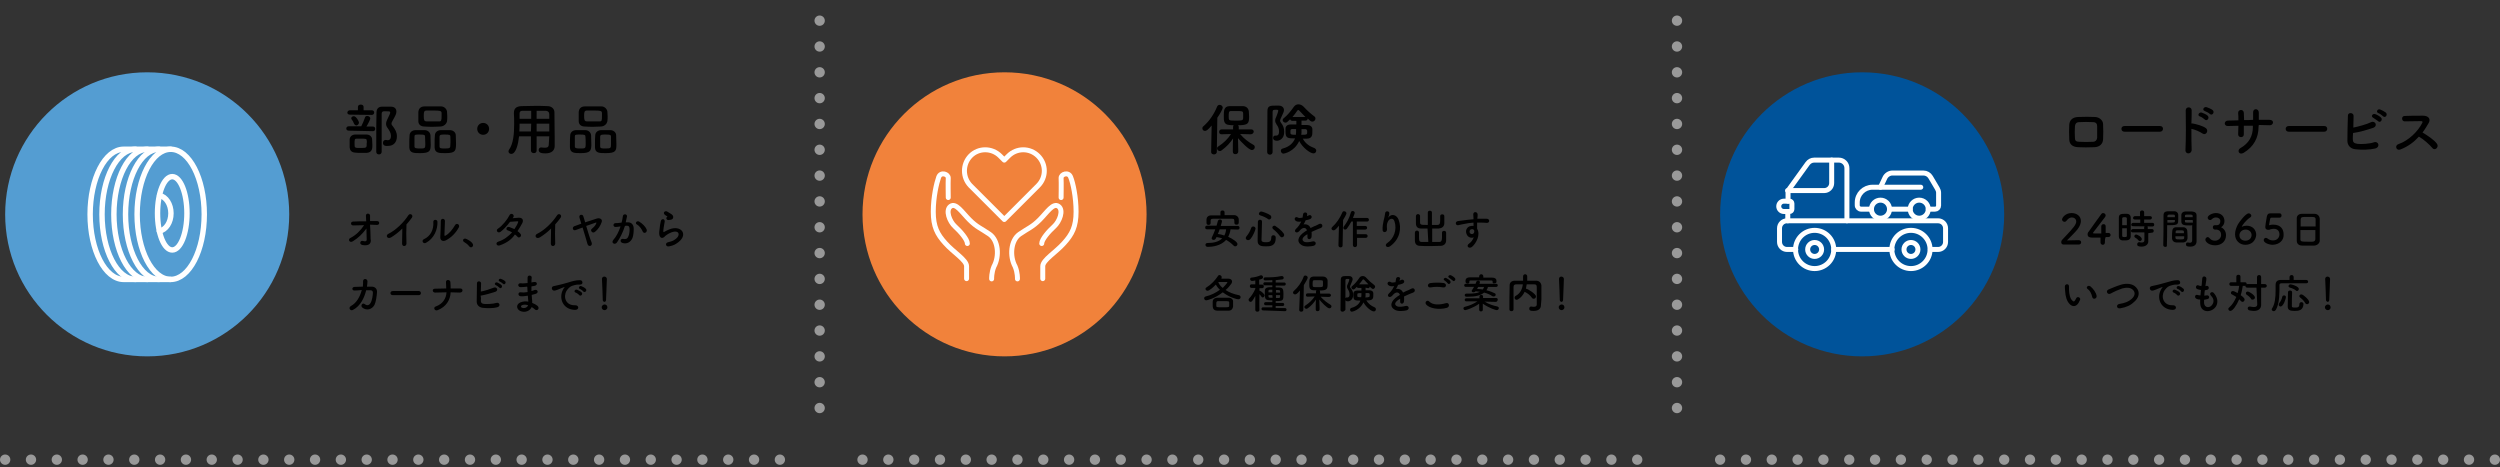 <?xml version="1.0" encoding="utf-8"?>
<!-- Generator: Adobe Illustrator 26.5.1, SVG Export Plug-In . SVG Version: 6.00 Build 0)  -->
<svg version="1.1" id="a" xmlns="http://www.w3.org/2000/svg" xmlns:xlink="http://www.w3.org/1999/xlink" x="0px" y="0px"
	 viewBox="0 0 968.1 181" style="enable-background:new 0 0 968.1 181;" xml:space="preserve">
<rect x="0" y="0" width="968.1" height="181" fill="#333333" stroke="none"/>
<style type="text/css">
	.st0{fill:#549DD2;}
	.st1{fill:#F1823B;}
	.st2{fill:#00539A;}
	.st3{fill:none;stroke:#FFFFFF;stroke-width:2.1;stroke-linecap:round;stroke-linejoin:round;}
	.st4{fill:none;stroke:#FFFFFF;stroke-width:1.92;stroke-linecap:round;stroke-linejoin:round;}
	.st5{fill:none;stroke:#FFFFFF;stroke-width:1.93;stroke-linecap:round;stroke-linejoin:round;}
	.st6{opacity:0.5;}
	.st7{fill:none;stroke:#FFFFFF;stroke-width:4;stroke-linecap:round;stroke-linejoin:round;}
	.st8{fill:none;stroke:#FFFFFF;stroke-width:4;stroke-linecap:round;stroke-linejoin:round;stroke-dasharray:0,0,0,10;}
</style>
<g>
	<path d="M143.5,91.9c0,0.5,0,0.8,0.1,1.2c0,1.2-0.7,2.2-3.2,1.8c-1.5-0.3-0.9-1.9,0.1-1.6c0.7,0.2,1.5,0.3,1.5-0.5
		c0-0.9-0.1-2.6-0.1-4.3c-1.7,2.2-3,3.5-5.2,4.9c-1.3,0.9-2.1-0.7-1.1-1.2c2.2-1.1,4-2.9,5.4-5c-1.4,0-2.9,0.1-4.2,0.1
		c-1.1,0-1.2-1.4-0.1-1.5c1.6-0.1,3.4-0.1,5.1-0.1c0-0.9-0.1-1.7-0.1-2.1c-0.1-1.2,1.6-1.1,1.6-0.1c0,0.5,0,1.2,0,2.1
		c0.9,0,1.8,0,2.7,0c1.2,0,1.1,1.6-0.1,1.5c-0.8,0-1.7-0.1-2.6-0.1C143.4,88.9,143.5,90.7,143.5,91.9L143.5,91.9z"/>
	<path d="M151.5,91.9c-1.5,0.9-2.3-0.7-1.2-1.3c2.9-1.4,6-4.4,7.8-7.2c0.7-1.1,2.1-0.1,1.4,0.9c-0.7,1-1.4,1.8-2.1,2.6
		c-0.1,1.6-0.1,5.8,0,7.4c0,1.2-1.7,1.4-1.7,0c0-1.3,0.1-3.9,0.1-5.8C154.5,89.8,153.1,90.9,151.5,91.9L151.5,91.9z"/>
	<path d="M164.2,92.6c2.4-1.1,3.8-3.5,3.6-6.6c-0.1-1.2,1.6-1.1,1.6-0.1c0.1,3-1.3,6.4-4.4,8.1C163.9,94.7,163,93.1,164.2,92.6z
		 M172.6,93.1c-1,0.5-2.2,0.1-2.1-1.3c0.1-1.4,0.2-5.2,0.2-6.2c0-1.2,1.6-1.1,1.6,0c0,0.6-0.2,4.9-0.2,5.4c0,0.4,0.2,0.4,0.5,0.2
		c1.4-0.8,2.6-2.3,3.6-4c0.6-1.1,2-0.2,1.5,0.8C176.6,90.1,174.8,92,172.6,93.1z"/>
	<path d="M181.7,95.4c-0.4-0.6-1.3-1.3-2-1.7c-0.3-0.2-0.4-0.4-0.4-0.6c0-0.4,0.3-0.7,0.8-0.7c0.6,0,3.1,1.4,3.1,2.5
		c0,0.5-0.4,0.9-0.9,0.9C182.1,95.7,181.9,95.6,181.7,95.4L181.7,95.4z"/>
	<path d="M193.6,95c-1.3,0.5-1.9-1-0.7-1.4c2.2-0.7,4-2.1,5.4-3.6c-0.6-0.4-1.2-0.6-1.7-0.8c-0.9-0.2-0.5-1.6,0.6-1.3
		c0.6,0.2,1.3,0.5,2,0.8c0.5-0.8,1-1.5,1.3-2.3c0.3-0.7,0.2-0.7-0.2-0.7c-0.6,0-2.3,0.2-2.8,0.2c-1.1,1.5-2.6,3.1-3.7,3.9
		c-1.1,0.7-2-0.7-0.9-1.3c1.6-1,3.7-3.7,4.3-5c0.6-1.4,2.2-0.4,1.6,0.6c-0.1,0.1-0.2,0.3-0.3,0.4c0.8-0.1,1.7-0.1,2.4-0.2
		c1.6,0,1.9,1.1,1.3,2.2c-0.6,1.1-1.2,2.1-1.8,3c0.4,0.3,0.9,0.7,1.1,1c0.4,0.4,0.3,0.9,0,1.2s-0.8,0.4-1.1,0
		c-0.2-0.3-0.6-0.6-1-0.9C198.2,92.6,196.4,94,193.6,95L193.6,95z"/>
	<path d="M209.1,91.9c-1.5,0.9-2.3-0.7-1.2-1.3c2.9-1.4,6-4.4,7.8-7.2c0.7-1.1,2.1-0.1,1.4,0.9c-0.7,1-1.4,1.8-2.1,2.6
		c-0.1,1.6-0.1,5.8,0,7.4c0,1.2-1.7,1.4-1.7,0c0-1.3,0.1-3.9,0.1-5.8C212.1,89.8,210.7,90.9,209.1,91.9L209.1,91.9z"/>
	<path d="M229.1,93.9c0.5,1.4-1.2,1.9-1.6,0.6c-0.4-1.5-1.2-4.1-1.9-6.4c-1,0.4-1.9,0.7-2.7,1c-1.1,0.4-1.5-1.1-0.5-1.5
		c0.8-0.3,1.8-0.6,2.7-1c-0.3-0.9-0.5-1.7-0.7-2.3c-0.4-1.3,1.3-1.5,1.5-0.5c0.2,0.5,0.4,1.3,0.7,2.3c1.5-0.5,3.1-1,4.6-1.5
		c1.1-0.3,2.2,0.3,1.8,1.4c-0.5,1.5-1.4,2.8-2.5,3.7c-0.5,0.5-1.1,0.4-1.4,0s-0.3-0.9,0.2-1.2c0.6-0.5,1.3-1.2,1.6-2
		c0.1-0.3,0.1-0.4-0.2-0.3c-0.9,0.3-2.3,0.8-3.7,1.3C227.7,89.9,228.5,92.5,229.1,93.9L229.1,93.9z"/>
	<path d="M243,86.1c1.3-0.1,2.4,0.7,2.4,2.5c0,1.1-0.1,2.6-0.5,3.6c-0.7,1.6-2.2,2.4-3.8,1.9c-1.3-0.4-0.8-1.8,0.2-1.6
		c0.9,0.2,1.6,0.1,2-0.9c0.4-0.8,0.5-1.9,0.5-2.8c0-1-0.3-1.4-1.1-1.4c-0.2,0-0.5,0-0.7,0.1c-0.8,2.5-1.9,4.7-3.1,6.4
		c-0.8,1.1-2.4,0.2-1.4-1c1.1-1.2,2.1-3.1,2.8-5.2h-0.2c-0.7,0.1-1.3,0.2-1.7,0.2c-1.1,0-1.1-1.4-0.1-1.5c0.5,0,1,0,1.6-0.1l0.8-0.1
		c0.2-0.7,0.4-1.6,0.5-2.5c0.1-1,1.7-0.9,1.6,0.1c-0.1,0.5-0.3,1.5-0.5,2.3H243L243,86.1z M248.9,89.7c-0.4-0.9-1.1-2.1-2.3-2.8
		c-0.8-0.4-0.1-1.6,0.9-1.1c1.3,0.8,2.4,1.9,2.9,3C250.8,90,249.4,90.7,248.9,89.7L248.9,89.7z"/>
	<path d="M259.1,95.4c-1.3,0.3-1.7-1.3-0.4-1.6c0.8-0.2,1.6-0.4,2.1-0.7c1.8-1,2.2-2.1,1.9-2.8s-1.5-0.9-3.2-0.1
		c-0.9,0.4-2,1.2-2.1,1.4c-0.9,0.9-1.6,0.5-1.9-0.1s-0.3-1.5-0.1-2.7c0.1-1.2,0.3-2.4,0.5-3.2c0.2-1,1.6-1,1.5,0.2
		c-0.1,0.7-0.3,1.6-0.4,2.3c-0.1,0.8-0.2,1.4-0.1,1.7c0,0.1,0.1,0.1,0.3,0c0.3-0.2,1.1-0.6,1.8-0.9c4.8-2.1,8.2,2.2,2.8,5.5
		C261.1,94.9,260.1,95.2,259.1,95.4L259.1,95.4z M259,85.2c-0.8,0.2-1.3-0.8-0.7-1.2c0.1,0,0.2-0.1,0.1-0.2
		c-0.3-0.2-0.9-0.5-1.1-0.8c-0.7-0.8,0.4-1.6,1.2-1c0.3,0.2,0.8,0.5,1.3,0.8s0.9,0.7,0.9,1.2s-0.2,1-1,1.1
		C259.5,85.1,259.3,85.2,259,85.2L259,85.2z"/>
	<path d="M137.4,112.5c-1.3,0.1-1.2-1.4-0.1-1.4c0.9,0,2-0.1,3.2-0.1c0.1-0.7,0.1-1.4,0.1-2.1c0-1.2,1.7-1.1,1.7,0.1
		c0,0.6-0.1,1.3-0.2,2c0.7,0,1.3,0,1.8,0c1.2,0,2.1,0.7,2.1,2c-0.1,1.6-0.4,3.9-1,5.1c-1,1.8-3.1,2.3-4.7,1c-0.8-0.7,0-2.1,1-1.3
		c0.9,0.7,1.7,0.4,2.2-0.5c0.6-0.9,0.9-3.1,0.9-4c0-0.5-0.3-0.9-0.9-0.9c-0.5,0-1.1,0-1.7,0c-0.7,2.9-2.2,6.1-5.1,7.6
		c-1,0.6-2-0.8-0.8-1.5c2.2-1.2,3.5-3.6,4.2-6.2C139.2,112.4,138.2,112.5,137.4,112.5L137.4,112.5z"/>
	<path d="M152.1,114.3c-0.6,0-0.9-0.4-0.9-0.8s0.3-0.8,0.9-0.8h10.1c0.5,0,0.8,0.4,0.8,0.8s-0.3,0.8-0.8,0.8H152.1L152.1,114.3z"/>
	<path d="M169.5,120.1c-1.3,0.5-1.8-1.1-0.8-1.4c2.8-1,4.1-3.2,4.2-5.5c-1.5,0-2.9,0.1-4.4,0.1c-1.1,0-1.3-1.5-0.1-1.5
		c1.4,0,2.9-0.1,4.4-0.1c0-0.9-0.1-1.8-0.1-2.4c-0.1-1.2,1.6-1.1,1.7-0.1c0.1,0.9,0.1,1.7,0.1,2.5c1.3,0,2.5,0,3.7,0
		c0.7,0,0.9,0.4,0.9,0.8s-0.4,0.8-1,0.8c-1.2,0-2.4-0.1-3.6-0.1C174.4,116.1,172.8,118.8,169.5,120.1L169.5,120.1z"/>
	<path d="M186.2,116.4c0,0.8,0.3,1.2,1.3,1.3c0.9,0.1,3.5,0,4.7-0.4s1.9,1.3,0.3,1.7c-1.4,0.4-3.9,0.4-5.6,0.2
		c-1.4-0.2-2.3-1.1-2.3-2.4c0-1.6,0.1-5.2,0.1-7.1c0-1.1,1.6-0.9,1.6,0s-0.1,2.1-0.1,3.2c1.3-0.2,3.8-1,5-1.5s2,1.1,0.6,1.6
		c-1.5,0.5-3.9,1.2-5.7,1.5C186.3,115.3,186.3,116,186.2,116.4L186.2,116.4z M192,110.4c-0.8-0.3-0.2-1.3,0.6-1
		c0.4,0.2,1.2,0.6,1.6,1c0.6,0.7-0.3,1.6-0.8,1C193.1,111.1,192.3,110.5,192,110.4z M193.5,109c-0.8-0.3-0.2-1.3,0.5-1
		c0.4,0.1,1.2,0.5,1.6,0.9c0.6,0.6-0.3,1.6-0.8,1C194.6,109.7,193.8,109.1,193.5,109L193.5,109z"/>
	<path d="M204.1,111c-0.8,0.1-1.6,0.2-2.5,0.2c-1.2,0-1.3-1.7,0.2-1.5c0.7,0.1,1.4,0,2.5-0.1c0-0.9,0-1.6,0-2.1c0-1.2,1.7-0.9,1.6,0
		c-0.1,0.6-0.1,1.2-0.1,1.9c0.3-0.1,0.7-0.2,1.1-0.2c1.1-0.2,1.5,1.2,0.1,1.5c-0.4,0.1-0.8,0.1-1.2,0.2c0,0.6,0,1.2,0,1.8
		c0.4-0.1,0.8-0.2,1.2-0.4c1.2-0.4,1.8,1.1,0.4,1.5c-0.6,0.2-1.1,0.3-1.5,0.4c0,0.5,0.1,1,0.1,1.5c0.1,0.4,0.1,1,0.1,1.6
		c0.8,0.3,1.5,0.7,2,1.1c1.1,0.9,0,2.3-1,1.4c-0.3-0.3-0.7-0.6-1.2-0.9c-0.6,1.4-2.5,2.4-4.5,1.5c-1.5-0.8-1.6-2.5,0.1-3.3
		c1-0.4,2.1-0.5,3.1-0.3c0-0.3-0.1-0.7-0.1-1c0-0.4-0.1-0.8-0.1-1.3c-1.3,0.2-2.1,0.3-2.9,0.2c-1.1-0.2-0.9-1.8,0.3-1.5
		c0.5,0.1,1.3,0.1,2.5-0.1c0-0.6-0.1-1.2-0.1-1.9L204.1,111L204.1,111z M202.1,118.2c-0.4,0.2-0.5,0.7-0.1,0.9c1,0.5,2.2,0,2.5-0.9
		C203.6,117.9,202.8,117.9,202.1,118.2L202.1,118.2z"/>
	<path d="M218,112.2c0.2-0.3,0.3-0.6,0.5-0.8c0.3-0.3,0.2-0.3-0.1-0.2c-1.2,0.4-0.9,0.4-2,0.8c-0.5,0.2-1,0.4-1.4,0.5
		c-1.4,0.4-1.8-1.5-0.6-1.7c0.3-0.1,1.3-0.3,1.8-0.4c0.8-0.2,2.2-0.5,3.8-1s2.9-0.9,4.4-0.9c1-0.1,1.3,0.7,1.1,1.2
		c-0.1,0.3-0.4,0.6-1.6,0.5c-0.8,0-1.8,0.3-2.4,0.5c-0.9,0.3-1.7,1.3-2.1,1.9c-1.4,2.4-0.3,5.7,3.2,5.6c1.7-0.1,1.8,1.8,0.1,1.8
		C217.9,119.9,216.3,115.4,218,112.2L218,112.2z M222.9,113.3c-0.9-0.4-0.2-1.4,0.6-1.1c0.4,0.2,1.3,0.6,1.7,1
		c0.7,0.7-0.3,1.7-0.9,1.1C224.1,114,223.3,113.4,222.9,113.3z M224.6,111.9c-0.9-0.3-0.2-1.4,0.5-1.1c0.4,0.1,1.3,0.6,1.7,1
		c0.7,0.7-0.3,1.7-0.9,1.1C225.7,112.6,224.9,112,224.6,111.9L224.6,111.9z"/>
	<path d="M234.1,120.1c-0.6,0-1.1-0.5-1.1-1.1c0-0.7,0.7-1.1,1.1-1.1c0.6,0,1.1,0.4,1.1,1.1C235.2,119.8,234.5,120.1,234.1,120.1z
		 M233.4,116.1v-0.3c0-1.5-0.2-5.3-0.3-7.8l0,0c0-0.6,0.5-0.9,0.9-0.9s1,0.3,1,0.9c0,1.9-0.3,6.3-0.3,7.8c0,0.4,0,1.1-0.7,1.1
		C233.7,116.8,233.4,116.6,233.4,116.1L233.4,116.1L233.4,116.1z"/>
</g>
<g>
	<path d="M135.1,50.6c-0.7,0-1-0.4-1-0.8c0-0.5,0.3-0.9,1-0.9h4.8c0.4-0.8,1.1-2.3,1.4-3.3c0.1-0.5,0.5-0.7,0.9-0.7
		c0.6,0,1.2,0.4,1.2,1c0,0.3-0.8,2-1.5,3.1h2.5c0.6,0,0.9,0.4,0.9,0.9s-0.3,0.9-0.9,0.9L135.1,50.6L135.1,50.6z M135.5,44.4
		c-0.7,0-1-0.4-1-0.8c0-0.4,0.4-0.9,1-0.9h3.1v-1.3l0,0c0-0.6,0.5-0.9,1.1-0.9s1.1,0.3,1.1,0.9l0,0v1.3h3.2c0.6,0,0.9,0.4,0.9,0.9
		c0,0.4-0.3,0.9-0.9,0.9L135.5,44.4L135.5,44.4z M139.9,59.2c-0.9,0-1.8,0-2.4-0.1c-1.4-0.1-2-0.9-2.1-2c0-0.5,0-0.9,0-1.2
		c0-0.6,0-1.1,0-1.8c0-1.1,0.8-1.9,2-2c0.6,0,1.4,0,2.1,0c0.9,0,1.8,0,2.5,0c1.1,0,2.1,0.8,2.1,1.9c0,0.8,0.1,1.5,0.1,2.2
		c0,1.2,0,2.8-2.2,3C141.4,59.2,140.6,59.2,139.9,59.2L139.9,59.2z M137.1,47.9c-0.3-0.8-0.6-1.3-0.9-1.6c-0.1-0.2-0.2-0.4-0.2-0.5
		c0-0.4,0.5-0.8,1-0.8c0.9,0,2,1.9,2,2.5s-0.6,1.1-1.1,1.1C137.6,48.5,137.3,48.3,137.1,47.9L137.1,47.9z M142,54.4
		c0-0.7-0.4-0.7-2.4-0.7c-0.6,0-1.1,0-1.5,0c-0.8,0-0.8,0.4-0.8,2c0,1.6,0,1.6,2.4,1.6s2.3-0.1,2.3-1.9
		C142.1,55.2,142.1,54.8,142,54.4L142,54.4z M148.3,55.3c0-0.6,0.4-1.1,1-1.1c0.1,0,0.1,0,0.2,0c0.2,0,0.4,0.1,0.6,0.1
		c0.4,0,1.3-0.1,1.3-1.7c0-1.1-0.6-2-1.2-2.9c-0.5-0.6-0.7-1.2-0.7-1.7c0-0.6,0.2-1.2,0.5-1.8c0.8-1.6,1.1-2.3,1.1-2.6
		c0-0.5-0.3-0.5-1.5-0.5c-0.4,0-0.7,0-1,0c-0.5,0-0.8,0.4-0.8,0.9c0,1.3,0,2.7,0,4c0,2.9,0,6,0,9v1.8c0,0.6-0.5,1-1,1
		c-0.6,0-1.1-0.3-1.1-1c0-9.4,0-12.3,0.1-15.2c0-1.4,0.7-2.3,2.2-2.3c0.6,0,1.2,0,1.9,0c0.5,0,1,0,1.4,0c1.5,0,2.2,0.8,2.2,1.9
		c0,0.8-0.2,1.3-1.5,3.6c-0.3,0.5-0.4,0.8-0.4,1.1c0,0.4,0.2,0.6,0.6,1.1c0.8,1.1,1.5,2.2,1.5,3.8c0,2.3-1.3,3.7-3.4,3.7
		C149.2,56.6,148.3,56.4,148.3,55.3L148.3,55.3z"/>
	<path d="M162.7,59.3c-2.4,0-4.1,0-4.2-2.2c0-0.4,0-0.8,0-1.3c0-1.2,0-2.6,0.1-3.3c0-1.2,0.9-2,2.1-2.1c0.6,0,1.2,0,1.8,0
		c0.7,0,1.3,0,2,0c1.1,0,2.1,0.8,2.2,2c0,0.9,0.1,2.6,0.1,3.8C166.7,58.3,166.6,59.3,162.7,59.3L162.7,59.3z M164.6,52.9
		c0-0.7-0.4-0.8-2.1-0.8s-2,0-2,0.8c0,0.5,0,1.5,0,2.4c0,0.6,0,1.1,0,1.4c0,0.7,0.6,0.8,2.1,0.8c1.8,0,2.1,0,2.1-1.5
		C164.7,55,164.6,53.5,164.6,52.9L164.6,52.9z M170.6,49c-0.9,0-1.9,0.1-2.9,0.1c-1.1,0-2.2,0-3.3-0.1c-1.6,0-2.4-0.9-2.4-2.1
		c0-0.6,0-1.3,0-1.9s0-1.2,0-1.7c0.1-1,0.7-2.1,2.4-2.1c0.8,0,1.8,0,2.8,0c1.2,0,2.4,0,3.6,0c1.3,0,2.2,1.1,2.3,2
		c0,0.6,0.1,1.2,0.1,1.8c0,0.7,0,1.4-0.1,2C172.9,47.9,172,48.9,170.6,49L170.6,49z M171,45c0-0.4,0-0.8,0-1.2c0-0.9-0.6-1-3.2-1
		c-0.9,0-1.7,0-2.6,0c-1.1,0-1.1,0.8-1.1,2.1c0,1.5,0.1,2.1,1.1,2.1c0.8,0,1.6,0,2.4,0s1.6,0,2.4,0C170.9,47.1,171,46.5,171,45
		L171,45z M172.5,59.3c-2.5,0-4.1,0-4.2-2.2c0-0.4,0-0.8,0-1.3c0-1.2,0-2.6,0.1-3.3c0-1.2,0.9-2,2.1-2.1c0.6,0,1.2,0,1.8,0
		c0.7,0,1.3,0,2,0c1.1,0,2.2,0.8,2.2,2c0,0.8,0.1,2.3,0.1,3.4C176.5,58.3,176.5,59.3,172.5,59.3L172.5,59.3z M174.4,52.9
		c0-0.7-0.4-0.8-2.1-0.8c-1.5,0-2,0-2.1,0.8c0,0.5,0,1.5,0,2.4c0,0.6,0,1.1,0,1.4c0,0.8,0.7,0.8,2.1,0.8c2,0,2.1-0.2,2.1-1.5
		C174.5,55,174.4,53.5,174.4,52.9L174.4,52.9z"/>
	<path d="M187.1,52.2c-1.3,0-2.3-1-2.3-2.3s1-2.3,2.3-2.3s2.3,1,2.3,2.3S188.4,52.2,187.1,52.2z"/>
	<path d="M212.7,52.8h-4.9v5.5c0,0.7-0.5,1-1.1,1s-1.1-0.4-1.1-1v-5.5H201c-0.3,2.9-1.2,6.8-3,6.8c-0.6,0-1.1-0.4-1.1-1
		c0-0.2,0.1-0.4,0.2-0.6c1.7-2.3,2-6.3,2-9.9c0-1.6,0-3-0.1-4.2v-0.1c0-1.8,0.9-2.6,2.9-2.7c1.9,0,3.6-0.1,5.4-0.1
		c1.5,0,3.1,0,4.8,0.1c1.3,0,2.6,0.9,2.6,2.4c0.1,3.2,0,7.6,0.1,10v3l0,0c0,1.5-0.9,2.9-3.6,2.9c-1.4,0-2.6-0.2-2.6-1.3
		c0-0.5,0.3-1,0.9-1c0.1,0,0.1,0,0.2,0c0.6,0.1,1,0.1,1.4,0.1c1.1,0,1.4-0.5,1.4-1.2L212.7,52.8L212.7,52.8z M205.7,47.9h-4.5
		c0,1,0,2-0.1,3h4.5L205.7,47.9L205.7,47.9z M205.7,42.9c-1.1,0-2.3,0-3.4,0c-0.8,0-1.1,0.4-1.1,1.1v2h4.5V42.9L205.7,42.9z
		 M212.7,46c0-0.6,0-1.2,0-1.8c0-0.8-0.5-1.2-1.3-1.3c-1.2,0-2.4,0-3.6,0V46H212.7L212.7,46z M212.7,47.9h-4.9v3h4.9V47.9
		L212.7,47.9z"/>
	<path d="M224.9,59.3c-2.4,0-4.1,0-4.2-2.2c0-0.4,0-0.8,0-1.3c0-1.2,0-2.6,0.1-3.3c0-1.2,0.9-2,2.1-2.1c0.6,0,1.2,0,1.8,0
		c0.7,0,1.3,0,2,0c1.1,0,2.1,0.8,2.2,2c0,0.9,0.1,2.6,0.1,3.8C228.9,58.3,228.7,59.3,224.9,59.3L224.9,59.3z M226.7,52.9
		c0-0.7-0.4-0.8-2.1-0.8s-2,0-2,0.8c0,0.5,0,1.5,0,2.4c0,0.6,0,1.1,0,1.4c0,0.7,0.6,0.8,2.1,0.8c1.8,0,2.1,0,2.1-1.5
		C226.8,55,226.8,53.5,226.7,52.9L226.7,52.9z M232.7,49c-0.9,0-1.9,0.1-2.9,0.1c-1.1,0-2.2,0-3.3-0.1c-1.6,0-2.4-0.9-2.4-2.1
		c0-0.6,0-1.3,0-1.9s0-1.2,0-1.7c0.1-1,0.7-2.1,2.4-2.1c0.8,0,1.8,0,2.8,0c1.2,0,2.4,0,3.6,0c1.3,0,2.2,1.1,2.3,2
		c0,0.6,0.1,1.2,0.1,1.8c0,0.7,0,1.4-0.1,2C235,47.9,234.2,48.9,232.7,49L232.7,49z M233.1,45c0-0.4,0-0.8,0-1.2c0-0.9-0.6-1-3.2-1
		c-0.9,0-1.7,0-2.6,0c-1.1,0-1.1,0.8-1.1,2.1c0,1.5,0.1,2.1,1.1,2.1c0.8,0,1.6,0,2.4,0s1.6,0,2.4,0C233.1,47.1,233.1,46.5,233.1,45
		L233.1,45z M234.6,59.3c-2.5,0-4.1,0-4.2-2.2c0-0.4,0-0.8,0-1.3c0-1.2,0-2.6,0.1-3.3c0-1.2,0.9-2,2.1-2.1c0.6,0,1.2,0,1.8,0
		c0.7,0,1.3,0,2,0c1.1,0,2.2,0.8,2.2,2c0,0.8,0.1,2.3,0.1,3.4C238.7,58.3,238.6,59.3,234.6,59.3L234.6,59.3z M236.6,52.9
		c0-0.7-0.4-0.8-2.1-0.8c-1.5,0-2,0-2.1,0.8c0,0.5,0,1.5,0,2.4c0,0.6,0,1.1,0,1.4c0,0.8,0.7,0.8,2.1,0.8c2,0,2.1-0.2,2.1-1.5
		C236.6,55,236.6,53.5,236.6,52.9L236.6,52.9z"/>
</g>
<circle class="st0" cx="57" cy="83" r="55"/>
<g>
	<path d="M476.5,88.8c-0.1,1.1-0.5,2.1-0.9,2.9c1.6,0.7,3.6,2,3.6,2.8c0,0.5-0.4,0.9-0.9,0.9c-0.2,0-0.4-0.1-0.6-0.3
		c-0.9-0.9-1.8-1.6-2.9-2.2c-2,2.3-5.4,2.7-7.1,2.7c-0.6,0-0.9-0.4-0.9-0.8s0.3-0.7,0.8-0.7c2.4,0,4.4-0.5,5.7-1.8
		c-0.7-0.2-1.4-0.4-2.2-0.5c-0.3,0.6-0.5,1.1-1.1,1.1c-0.4,0-0.8-0.2-0.8-0.6c0-0.1,0-0.2,0.1-0.4c0.5-1,0.9-2,1.3-3.1h-3.2
		c-0.5,0-0.7-0.3-0.7-0.7s0.2-0.7,0.7-0.7h3.7c0.2-0.6,0.3-1.2,0.5-1.8c0.1-0.4,0.5-0.6,0.8-0.6c0.4,0,0.8,0.2,0.8,0.7
		c0,0.1-0.2,1-0.5,1.8h6.6c0.5,0,0.7,0.3,0.7,0.7s-0.2,0.7-0.7,0.7L476.5,88.8L476.5,88.8z M474.3,83.3c1.2,0,2.4,0,3.6,0
		c0.9,0,1.8,0.7,1.8,1.7c0,0.2,0,0.5,0,0.8c0,0.6,0,1.2-0.9,1.2c-0.4,0-0.8-0.2-0.8-0.7l0,0c0-1.4,0-1.6-1-1.6c-1.2,0-2.7,0-4,0
		c-1.1,0-2.2,0-3.2,0c-0.9,0-1,0.3-1,0.9v0.8c0,0.5-0.4,0.7-0.8,0.7s-0.8-0.2-0.8-0.8c0-0.2,0-0.4,0-0.6s0-0.5,0-0.7
		c0-0.8,0.6-1.6,1.8-1.6c1.2,0,2.4,0,3.6,0v-1.2c0-0.5,0.4-0.7,0.8-0.7s0.8,0.2,0.8,0.7v1.1H474.3z M472.3,88.8
		c-0.2,0.6-0.4,1.2-0.7,1.8c0.8,0.1,1.7,0.3,2.5,0.6c0.4-0.7,0.6-1.4,0.7-2.4H472.3L472.3,88.8z"/>
	<path d="M483.3,93c-0.5,0-0.9-0.4-0.9-0.8c0-0.2,0.1-0.4,0.3-0.7c0.8-0.9,1.4-2,1.8-3.2c0.1-0.4,0.5-0.6,0.8-0.6
		c0.4,0,0.9,0.3,0.9,0.8c0,0.6-1.1,3.1-2,4.1C483.9,92.9,483.6,93,483.3,93L483.3,93z M490.1,95.4c-1.6,0-3.1-0.2-3.1-2.1
		s0.1-4.9,0.1-7.4c0-0.5,0.4-0.8,0.8-0.8s0.8,0.2,0.8,0.7l0,0c-0.1,2.5-0.1,5.3-0.2,7.1c0,0.7,0.6,0.9,1.6,0.9
		c1.3,0,2.2-0.1,2.2-1.9c0-0.6,0.4-0.8,0.8-0.8c0.1,0,0.9,0,0.9,0.9C494.1,95.4,491.8,95.4,490.1,95.4L490.1,95.4z M491,84.8
		c-0.8-0.6-2-1.1-3-1.4c-0.3-0.1-0.5-0.3-0.5-0.6c0-0.4,0.4-0.9,0.9-0.9c0.4,0,2.7,0.8,3.6,1.5c0.2,0.2,0.3,0.4,0.3,0.7
		c0,0.5-0.4,0.9-0.9,0.9C491.4,85,491.2,85,491,84.8L491,84.8z M495.7,91.5c-0.8-1.1-1.6-1.9-2.7-2.8c-0.2-0.2-0.3-0.4-0.3-0.6
		c0-0.4,0.4-0.7,0.8-0.7c0.2,0,0.3,0,0.5,0.2c1.8,1.2,3.3,2.7,3.3,3.4c0,0.5-0.5,0.9-0.9,0.9C496.1,91.9,495.9,91.7,495.7,91.5
		L495.7,91.5z"/>
	<path d="M506.1,83.7c0.3-0.1,0.5-0.2,0.7-0.3c0.9-0.5,1.7,0.8,0.6,1.4c-0.4,0.2-1.1,0.4-1.8,0.5c-0.2,0.5-0.5,1.1-0.8,1.6
		c1.1-0.2,2.2,0.2,2.7,1.4c0.7-0.3,1.3-0.7,2-0.9c0.4-0.2,0.8-0.4,1.2-0.6c1.2-0.7,1.9,0.9,0.9,1.4c-0.5,0.3-0.9,0.3-1.7,0.7
		c-0.7,0.3-1.4,0.6-2,0.9c0,0.5,0.1,1.2,0,1.8c0,0.6-0.5,1-0.9,1s-0.8-0.3-0.7-0.9c0-0.3,0-0.7,0-1c-0.1,0.1-0.3,0.2-0.4,0.2
		c-2,1.3-1.7,2.2-0.9,2.7c0.9,0.4,2.4,0.1,3.2-0.1c1.4-0.4,1.9,1.3,0.4,1.7c-0.9,0.2-3.1,0.5-4.4-0.2c-2.2-1.2-1.8-3.4,1.1-5.3
		c0.2-0.1,0.5-0.3,0.8-0.5c-0.4-1.3-1.7-1.2-2.7,0c0,0,0,0-0.1,0.1c-0.1,0.2-0.3,0.3-0.4,0.4c-0.9,0.8-2-0.1-1.1-1
		c0.4-0.4,1-1,1.3-1.5s0.5-0.9,0.8-1.4c-0.9,0.1-1.5,0.1-2-0.2c-1.1-0.6-0.4-2.1,0.8-1.3c0.3,0.2,0.9,0.1,1.5,0c0.1,0,0.2,0,0.2,0
		c0.1-0.5,0.1-0.8,0.2-1.3c0.1-1,1.6-0.9,1.6-0.1C506.2,83.1,506.2,83.4,506.1,83.7L506.1,83.7L506.1,83.7z"/>
	<path d="M518.3,95l0.2-7.6c-1.3,1.6-1.7,1.8-2.1,1.8c-0.4,0-0.8-0.3-0.8-0.7c0-0.2,0.1-0.4,0.3-0.6c1.6-1.4,3-3.5,3.9-5.6
		c0.1-0.4,0.4-0.5,0.7-0.5c0.4,0,0.9,0.3,0.9,0.8c0,0.3-0.7,1.7-1.3,2.6l-0.2,9.9c0,0.5-0.4,0.7-0.8,0.7S518.3,95.5,518.3,95
		L518.3,95L518.3,95z M525.5,92.1v2.8c0,0.5-0.4,0.8-0.8,0.8s-0.8-0.3-0.8-0.8v-9.1h-0.6c-0.5,0.9-1,1.8-1.7,2.7
		c-0.2,0.3-0.5,0.4-0.7,0.4c-0.4,0-0.7-0.3-0.7-0.7c0-0.2,0.1-0.3,0.2-0.5c1-1.3,2.1-3.1,2.7-5.4c0.1-0.4,0.4-0.6,0.7-0.6
		c0.4,0,0.8,0.3,0.8,0.7c0,0.3-0.5,1.5-0.7,2h5.5c0.5,0,0.7,0.4,0.7,0.7s-0.2,0.7-0.7,0.7h-4v1.7h3.3c0.5,0,0.7,0.4,0.7,0.7
		s-0.2,0.7-0.7,0.7h-3.3v1.8h3.5c0.5,0,0.7,0.4,0.7,0.7s-0.2,0.7-0.7,0.7L525.5,92.1L525.5,92.1z"/>
	<path d="M537.2,94.1c2.5-1.6,3.9-5.1,2.8-8.4c-0.5-1.6-2-1-2.5,0s-0.5,1.6-0.4,3c0.1,1.5-1.7,1.5-1.7,0.4c-0.1-1.3,0.2-2.8,0.4-3.7
		c0.2-0.8,0.5-1.9,0.6-2.9s1.7-0.8,1.6,0.1c0,0.5-0.2,1.1-0.4,1.5s0,0.2,0.1,0c1.2-1.5,3.2-0.9,3.9,1c1.2,3.2,0.6,7.4-3.2,10.2
		C537.1,96.3,535.9,95,537.2,94.1L537.2,94.1z"/>
	<path d="M552.8,88.5c-0.9,0-1.8,0-2.5,0c-1.3,0-2-0.7-2-2c0-0.4,0-0.9,0-1.4s0-1,0-1.4c0-0.5,0.4-0.8,0.8-0.8s0.8,0.3,0.8,0.7l0,0
		c0,0.5,0,1,0,1.5c0,0.3,0,0.7,0,0.9c0,1.1,0.3,1.1,3,1.1v-4.8c0-0.5,0.4-0.7,0.8-0.7c0.4,0,0.8,0.2,0.8,0.7v4.8c0.7,0,1.4,0,2.1,0
		c1,0,1.1-0.7,1.1-1.9c0-0.5,0-1.1,0-1.5l0,0c0-0.5,0.4-0.7,0.8-0.7s0.8,0.2,0.8,0.7c0,0.4,0,0.9,0,1.3s0,0.9,0,1.4
		c0,1.4-1,2-2.2,2.1c-0.8,0-1.7,0-2.5,0v5.2c1,0,2,0,2.7,0c0.9,0,1.1-0.6,1.1-1.9c0-0.6,0-1.2,0-1.7l0,0c0-0.5,0.4-0.7,0.8-0.7
		s0.8,0.2,0.8,0.7c0,0.4,0,0.9,0,1.5s0,1.1,0,1.5c0,1.4-1,2.1-2.2,2.1c-1.1,0-2.6,0.1-4,0.1s-2.9,0-3.9-0.1c-1.3,0-2-0.7-2-2.1
		c0-0.4,0-1,0-1.5s0-1.1,0-1.5c0-0.5,0.4-0.8,0.8-0.8s0.8,0.3,0.8,0.7l0,0c0,0.5,0,1.1,0,1.6c0,1.6,0,2,1,2.1c0.7,0,1.7,0,2.6,0
		L552.8,88.5L552.8,88.5z"/>
	<path d="M567.9,90.6c-0.6-1.5,0.3-2.7,1.3-3c0.5-0.1,0.9-0.2,1.4-0.1c0-0.4,0-0.8,0-1.3c-1.3,0.1-2.7,0.3-3.5,0.5
		c-1.2,0.2-1.9,0.4-2.4,0.5c-1.1,0.2-1.4-1.4-0.1-1.6c0.6-0.1,1.7-0.2,2.3-0.3c0.8-0.1,2.2-0.3,3.7-0.4v-0.3c0-1-0.1-1.1-0.1-1.6
		c0-1.2,1.6-1.1,1.7,0c0,0.4,0,1.1-0.1,1.5c0,0.1,0,0.2,0,0.2c0.5,0,0.9,0,1.2,0c0.8,0,1.3,0,2.4,0c1.3,0,1.3,1.7,0,1.6
		c-1.1-0.1-1.5-0.1-2.5-0.1c-0.4,0-0.8,0-1.2,0c0,0.5,0,1,0,1.5c0,0.2,0,0.6,0,0.9c1.4,2.2-0.3,5.6-2,7c-1.1,0.9-2.5-0.3-1.1-1.3
		c0.8-0.5,1.4-1.4,1.8-2.4C569.8,92.3,568.4,92,567.9,90.6L567.9,90.6z M570.6,88.9c-0.2-0.2-0.7-0.2-1-0.1
		c-0.4,0.2-0.6,0.7-0.5,1.2c0.3,0.9,1.7,0.9,1.8-0.3c0-0.3,0-0.5-0.1-0.6C570.8,89.1,570.7,89,570.6,88.9L570.6,88.9z"/>
	<path d="M473,107.9c0.9,0,1.9,0,2.6,0c1,0,1.5,0.5,1.5,1.1c0,0.3-0.1,0.6-0.3,0.9c-0.6,0.8-1.3,1.7-2.2,2.4c1.3,0.9,3.1,1.6,5.1,2
		c0.5,0.1,0.7,0.4,0.7,0.8s-0.3,0.8-0.9,0.8c-0.4,0-3.2-0.6-6-2.7c-3.1,2.4-6,3.1-6.4,3.1c-0.5,0-0.8-0.4-0.8-0.8
		c0-0.3,0.2-0.6,0.6-0.7c2.1-0.5,3.9-1.4,5.5-2.6c-0.7-0.6-1.2-1.3-1.6-2c-0.9,1-2.5,2.4-3.2,2.4c-0.4,0-0.8-0.4-0.8-0.7
		c0-0.2,0.1-0.5,0.4-0.6c1.8-1.1,3.4-2.8,4.5-4.5c0.1-0.2,0.3-0.3,0.5-0.3c0.4,0,0.9,0.4,0.9,0.8c0,0.1,0,0.2-0.1,0.3L473,107.9
		L473,107.9z M475.8,120.3c-0.7,0-1.4,0-2.1,0c-0.8,0-1.5,0-2.4,0c-1.7-0.1-1.7-1.3-1.7-2.3c0-0.4,0-0.8,0-1.2
		c0-0.7,0.5-1.4,1.7-1.5c0.6,0,1.3,0,2,0c0.9,0,1.7,0,2.6,0s1.6,0.7,1.6,1.3c0,0.3,0,0.7,0,1.1s0,0.7,0,1
		C477.4,119.6,476.8,120.3,475.8,120.3L475.8,120.3z M476,117.8c0-0.2,0-0.5,0-0.6c0-0.6-0.3-0.6-2.2-0.6c-0.7,0-1.4,0-2.1,0
		s-0.7,0.5-0.7,1.2c0,0.2,0,0.5,0,0.6c0,0.6,0.2,0.6,2.6,0.6c2,0,2.4,0,2.4-0.6C476,118.2,476,118,476,117.8L476,117.8z
		 M471.8,109.4c0.4,0.8,0.9,1.5,1.7,2.1c0.3-0.3,1.8-1.9,1.8-2.2c0-0.1-0.1-0.1-0.2-0.1c-0.3,0-0.8,0-1.4,0s-1.2,0-1.8,0
		L471.8,109.4L471.8,109.4z"/>
	<path d="M487.7,120c0,0.5-0.4,0.7-0.8,0.7s-0.8-0.2-0.8-0.7l0,0v-5.4c-1.1,2-1.4,2.3-1.8,2.3s-0.8-0.4-0.8-0.8
		c0-0.2,0.1-0.4,0.2-0.5c0.8-0.8,1.8-2.3,2.4-3.7v-0.4h-1.4l0,0c-0.5,0-0.7-0.3-0.7-0.7s0.2-0.7,0.7-0.7h1.4v-1.5
		c-0.7,0.2-1.2,0.2-1.3,0.2c-0.4,0-0.7-0.4-0.7-0.7c0-0.3,0.2-0.6,0.5-0.6c1.2-0.1,2.4-0.4,3.6-0.9c0,0,0.1,0,0.2,0
		c0.4,0,0.7,0.4,0.7,0.8c0,0.5-0.6,0.7-1.5,0.9c0,0.3,0,1.1,0,1.9h1.1c0.5,0,0.7,0.3,0.7,0.7s-0.2,0.7-0.6,0.7l0,0h-1.1
		c0,0.4,0,0.7,0,1h0.1c0.1,0,0.2,0,0.3,0.1c0.1,0,1.6,1.1,1.6,1.7c0,0.4-0.4,0.8-0.7,0.8c-0.2,0-0.4-0.1-0.5-0.3
		c-0.2-0.3-0.5-0.7-0.8-1C487.6,116.3,487.7,120,487.7,120L487.7,120L487.7,120z M489.1,120.2c-0.4,0-0.6-0.3-0.6-0.6
		s0.2-0.6,0.6-0.6h3.6v-0.8h-2.6c-0.4,0-0.6-0.3-0.6-0.6c0-0.3,0.2-0.6,0.6-0.6h2.6v-0.7c-2.6,0-2.9-0.2-2.9-2.5c0-0.5,0-1,0-1.3
		c0.1-1.3,1.3-1.3,2.9-1.3v-0.7h-2.9c-0.4,0-0.6-0.3-0.6-0.6s0.2-0.6,0.6-0.6h2.9v-0.8c-0.4,0-2,0.1-2.7,0.1c-0.5,0-0.7-0.3-0.7-0.6
		s0.2-0.6,0.7-0.6c2,0,4,0,6.2-0.5c0.1,0,0.1,0,0.2,0c0.4,0,0.7,0.3,0.7,0.7c0,0.3-0.2,0.5-0.5,0.6c-0.8,0.1-1.7,0.2-2.6,0.3v0.9
		h3.3c0.4,0,0.6,0.3,0.6,0.6s-0.2,0.6-0.6,0.6H494v0.7c2.6,0,3,0,3,2.6c0,2.4,0,2.7-3,2.7v0.7h2.7c0.4,0,0.6,0.3,0.6,0.6
		c0,0.3-0.2,0.6-0.6,0.6H494v0.8h3.6c0.4,0,0.6,0.3,0.6,0.6s-0.2,0.6-0.6,0.6L489.1,120.2L489.1,120.2z M492.7,112.2
		c-0.3,0-0.6,0-0.9,0c-0.5,0-0.6,0.2-0.6,0.5c0,0.1,0,0.3,0,0.5h1.5V112.2L492.7,112.2z M492.7,114.3h-1.5c0,0.8,0,1,0.8,1
		c0.2,0,0.5,0,0.8,0L492.7,114.3L492.7,114.3z M495.7,112.8c0-0.5-0.3-0.5-1.6-0.5v1h1.6V112.8z M495.7,114.3h-1.6v1.1
		c0.4,0,0.7,0,1,0c0.4,0,0.6-0.1,0.6-0.5V114.3z"/>
	<path d="M503.4,112.5c-1.1,1.3-1.5,1.5-1.9,1.5s-0.8-0.3-0.8-0.7c0-0.2,0.1-0.4,0.3-0.6c1.6-1.4,3-3.3,3.8-5.5
		c0.1-0.4,0.4-0.5,0.7-0.5c0.4,0,0.9,0.3,0.9,0.8c0,0.4-0.8,1.8-1.5,2.9l-0.2,9.6c0,0.5-0.4,0.7-0.8,0.7s-0.8-0.2-0.8-0.7l0,0
		L503.4,112.5L503.4,112.5z M514.5,115l-3.1-0.1c1.1,1.3,2.5,2.3,3.8,3.1c0.3,0.2,0.4,0.4,0.4,0.6c0,0.4-0.3,0.8-0.8,0.8
		c-0.9,0-3.1-2.4-3.9-3.4c0,0.9,0.1,2,0.1,3.2v0.6c0,0.5-0.4,0.7-0.8,0.7s-0.7-0.2-0.7-0.7v-0.6c0-1.2,0-2.2,0.1-3.2
		c-0.8,1.2-1.8,2.4-3.2,3.4c-0.2,0.1-0.4,0.2-0.5,0.2c-0.4,0-0.8-0.4-0.8-0.7c0-0.2,0.1-0.4,0.4-0.6c1.4-0.9,2.6-2,3.6-3.5l-2.7,0.1
		l0,0c-0.5,0-0.7-0.3-0.7-0.6c0-0.4,0.2-0.7,0.7-0.7h3.2v-0.7c0-0.2,0.1-0.4,0.2-0.5c-0.5,0-0.9,0-1.2,0c-1.6-0.1-1.6-1.2-1.6-2.4
		c0-1.6,0-2.8,1.6-2.9c0.5,0,1.1,0,1.8,0c0.8,0,1.5,0,2,0c0.9,0,1.6,0.6,1.7,1.5c0,0.5,0,0.9,0,1.4c0,1.9-0.2,2.5-3.1,2.5
		c0.1,0.1,0.2,0.3,0.2,0.5v0.7h3.5c0.4,0,0.7,0.3,0.7,0.7S514.9,115,514.5,115L514.5,115L514.5,115z M512.3,109.1
		c0-0.6-0.2-0.6-2-0.6c-0.5,0-1,0-1.3,0c-0.7,0-0.7,0.4-0.7,1.6c0,1.1,0,1.1,2,1.1c1.6,0,2,0,2-0.7
		C512.3,109.3,512.3,109.2,512.3,109.1L512.3,109.1z"/>
	<path d="M519.9,120.7c-0.4,0-0.8-0.2-0.8-0.7c0-2.9,0.1-8.3,0.1-11.6c0-1.5,0.9-1.5,2.3-1.5c0.3,0,0.6,0,0.9,0
		c0.9,0,1.4,0.5,1.4,1.2c0,0.3-0.1,0.7-0.9,2.5c-0.1,0.2-0.1,0.4-0.1,0.5c0,0.2,0.1,0.4,0.3,0.6c0.6,0.7,0.9,1.4,0.9,2.5
		c0,1.9-1.4,2.5-2,2.5c-0.9,0-1.1-0.5-1.1-0.8s0.2-0.7,0.5-0.7c0,0,0.1,0,0.2,0c0.1,0,0.1,0,0.2,0c0.2,0,0.8-0.1,0.8-1.2
		c0-0.7-0.2-1.3-0.6-1.9c-0.3-0.4-0.4-0.8-0.4-1.1s0.1-0.7,0.3-1c0.1-0.2,0.6-1.4,0.6-1.7c0-0.3-0.2-0.3-0.6-0.3
		c-0.6,0-0.9,0-0.9,0.6c0,1.5,0,3.4,0,5.4v6C520.6,120.5,520.2,120.7,519.9,120.7L519.9,120.7z M528.8,111.4v1c0.5,0,1.1,0,1.5,0
		c0.9,0,1.5,0.5,1.5,1.1c0,0.2,0,0.5,0,0.8c0,0.9,0,1.9-1.7,2c-0.3,0-0.7,0-1,0c0.8,1.4,2,2.2,3.2,2.7c0.4,0.2,0.5,0.5,0.5,0.8
		c0,0.4-0.3,0.8-0.8,0.8c-0.9,0-3-1.6-4-3.5c-1.4,3-4.3,3.6-4.5,3.6c-0.5,0-0.7-0.4-0.7-0.8c0-0.3,0.2-0.6,0.6-0.7
		c1.9-0.5,3-1.6,3.4-2.8c-2.1,0-2.7,0-2.7-1.9c0-0.3,0-0.6,0-0.9c0-0.6,0.5-1.1,1.5-1.1c0.5,0,1,0,1.6,0v-1H526
		c-0.3,0-0.5-0.2-0.6-0.4c-0.8,0.8-1,1-1.3,1c-0.4,0-0.8-0.4-0.8-0.8c0-0.2,0.1-0.4,0.3-0.5c1-0.8,2-2,2.8-3.2
		c0.3-0.5,0.8-0.7,1.3-0.7s1,0.2,1.4,0.7c0.9,1,2,2,3.1,2.8c0.2,0.2,0.3,0.4,0.3,0.6c0,0.4-0.4,0.9-0.8,0.9c-0.3,0-0.5-0.2-1.3-0.9
		c0,0.3-0.2,0.6-0.6,0.6L528.8,111.4L528.8,111.4z M525.6,114.3c0,0.7,0,0.8,1.5,0.8c0.1-0.5,0.1-0.6,0.1-1.6
		C525.7,113.5,525.6,113.5,525.6,114.3L525.6,114.3z M529.9,110.1c-0.6-0.6-1.2-1.3-1.7-1.8c-0.1-0.1-0.2-0.1-0.3-0.1
		s-0.2,0-0.2,0.1c-0.4,0.6-0.9,1.2-1.4,1.8H529.9z M530.4,114.2c0-0.5-0.1-0.7-0.5-0.7c-0.3,0-0.7,0-1.1,0c0,0.5,0,0.9,0,1
		c0,0.2,0,0.4-0.1,0.7C530.3,115.1,530.4,115.1,530.4,114.2L530.4,114.2z"/>
	<path d="M541.9,108.7c0.3-0.1,0.5-0.2,0.7-0.3c0.9-0.5,1.8,0.8,0.6,1.4c-0.4,0.2-1.1,0.4-1.8,0.5c-0.2,0.5-0.5,1.1-0.8,1.6
		c1.1-0.2,2.2,0.2,2.7,1.4c0.7-0.3,1.3-0.7,2-0.9c0.4-0.2,0.8-0.4,1.2-0.6c1.2-0.7,1.9,0.9,0.9,1.4c-0.5,0.3-0.9,0.3-1.7,0.7
		c-0.7,0.3-1.4,0.6-2,0.9c0,0.5,0.1,1.2,0,1.8c0,0.6-0.5,1-0.8,1s-0.8-0.3-0.7-0.9c0-0.3,0-0.7,0-1c-0.1,0.1-0.3,0.2-0.4,0.2
		c-2,1.3-1.8,2.2-0.8,2.7c0.8,0.4,2.4,0.1,3.2-0.1c1.4-0.4,1.9,1.3,0.4,1.7c-0.9,0.2-3.1,0.5-4.4-0.2c-2.2-1.2-1.8-3.4,1.1-5.3
		c0.2-0.1,0.5-0.3,0.8-0.5c-0.4-1.3-1.7-1.2-2.7,0c0,0,0,0-0.1,0.1c-0.1,0.2-0.3,0.3-0.4,0.4c-0.9,0.8-2-0.1-1.1-1
		c0.4-0.4,1-1,1.3-1.5s0.5-0.9,0.8-1.4c-0.9,0.1-1.5,0.1-2-0.2c-1.2-0.6-0.4-2.1,0.8-1.3c0.3,0.2,0.9,0.1,1.5,0c0.1,0,0.2,0,0.2,0
		c0.1-0.5,0.1-0.8,0.2-1.3c0.1-1,1.6-0.9,1.6-0.1C542.1,108.1,542,108.4,541.9,108.7L541.9,108.7L541.9,108.7z"/>
	<path d="M552.2,117.8c-0.6-0.8,0.5-1.9,1.3-1c1.4,1.4,4,1.3,6.4,0.6c1.3-0.4,1.7,1.4,0.4,1.8C557.2,120.1,553.3,119.4,552.2,117.8z
		 M554,111.3c-1.3,0.2-1.5-1.5,0-1.7s3.8-0.2,5.1,0c1.3,0.3,1,1.9-0.3,1.7C557.3,111,555.6,111,554,111.3L554,111.3z M560.6,109.7
		c-0.2-0.3-0.9-0.9-1.2-1.1c-0.8-0.4,0-1.3,0.7-0.9c0.4,0.2,1.2,0.7,1.5,1.1C562.1,109.6,561,110.4,560.6,109.7L560.6,109.7z
		 M561.2,107.6c-0.8-0.4-0.1-1.3,0.7-1c0.4,0.2,1.2,0.7,1.5,1.1c0.6,0.7-0.5,1.6-0.9,0.9C562.3,108.4,561.5,107.8,561.2,107.6
		L561.2,107.6z"/>
	<path d="M579.3,116.9l-4.4-0.1c1.6,1,3.2,1.5,5,1.9c0.3,0.1,0.5,0.3,0.5,0.6c0,0.4-0.3,0.8-0.8,0.8c-0.3,0-2.8-0.7-5.4-2.5v2.4l0,0
		c0,0.4-0.4,0.6-0.7,0.6s-0.7-0.2-0.7-0.6l0,0v-2.4c-2,1.5-5,2.5-5.4,2.5s-0.7-0.3-0.7-0.7c0-0.3,0.2-0.5,0.6-0.6
		c1.9-0.5,3.3-1.1,4.8-2.1h-4.3l0,0c-0.4,0-0.6-0.3-0.6-0.6c0-0.3,0.2-0.6,0.7-0.6h5v-0.6c0-0.1,0-0.7,0.7-0.7
		c0.4,0,0.7,0.2,0.7,0.6l0,0v0.6h5.1c0.4,0,0.6,0.3,0.6,0.6S579.7,116.9,579.3,116.9L579.3,116.9L579.3,116.9z M576.2,111.1
		c-0.1,0.5-0.3,0.9-0.6,1.3c1.3,0.3,2.5,0.8,3.3,1.2c0.2,0.1,0.3,0.4,0.3,0.5c0,0.4-0.3,0.7-0.8,0.7c-0.1,0-0.3,0-0.5-0.1
		c-0.8-0.6-2-1.1-3.2-1.4c-1.3,1.1-3.3,1.6-6.2,1.6h-0.6c-0.5,0-0.7-0.3-0.7-0.6s0.2-0.6,0.7-0.6l0,0c0.3,0,0.7,0,1,0
		c1.8,0,3.2-0.2,4.2-0.7c-0.5-0.1-1.1-0.1-1.7-0.2l0,0c-0.2,0.3-0.5,0.4-0.8,0.4c-0.4,0-0.7-0.2-0.7-0.5c0-0.1,0-0.2,0.1-0.3
		c0.3-0.5,0.6-0.9,0.8-1.3h-3.2c-0.4,0-0.6-0.3-0.6-0.6s0.2-0.6,0.6-0.6h3.8c0.1-0.3,0.2-0.5,0.3-0.8s0.4-0.4,0.7-0.4
		s0.7,0.2,0.7,0.5v0.1l-0.2,0.6h6.5c0.4,0,0.6,0.3,0.6,0.6s-0.2,0.6-0.6,0.6L576.2,111.1L576.2,111.1z M578,109.3V109
		c0-0.3-0.2-0.4-0.8-0.4c-1.1,0-2.5,0-3.8,0s-2.7,0-3.7,0c-0.6,0-0.7,0.1-0.7,0.4v0.3c0,0.4-0.4,0.5-0.7,0.5c-0.7,0-0.8-0.5-0.8-0.9
		s0-1.5,1.7-1.5c1.2,0,2.4,0,3.6,0V107c0-0.5,0.4-0.8,0.8-0.8s0.8,0.3,0.8,0.8v0.5c1.1,0,2.2,0,3.2,0c1.7,0,1.9,0.7,1.9,1.4
		c0,0.4,0,0.8-0.8,0.8C578.4,109.8,578,109.7,578,109.3L578,109.3L578,109.3z M572.4,111.1c-0.1,0.3-0.3,0.5-0.4,0.8
		c0.8,0,1.5,0.1,2.2,0.2c0.2-0.3,0.4-0.6,0.5-1H572.4L572.4,111.1z"/>
	<path d="M596.7,118.3L596.7,118.3c0,1-0.7,2.1-2.8,2.1c-1.2,0-1.7-0.1-1.7-0.9c0-0.4,0.2-0.8,0.7-0.8h0.1c0.3,0.1,0.7,0.1,1,0.1
		c0.6,0,1.1-0.2,1.1-0.9c0-4.4,0-5.4,0-6.7c0-0.9-0.3-1.1-1.1-1.1c-1,0-1.9,0-2.8,0c-0.1,0.6-0.2,1.1-0.3,1.7h0.1c0.5,0,3.8,2,3.8,3
		c0,0.5-0.4,0.9-0.9,0.9c-0.2,0-0.5-0.1-0.7-0.4c-0.6-0.9-1.6-1.7-2.6-2.2c-0.1,0-0.1-0.1-0.2-0.1c-1,2.1-2.6,3.1-3.1,3.1
		s-0.8-0.4-0.8-0.8c0-0.2,0.1-0.5,0.4-0.7c1.9-1,2.6-2.8,2.8-4.5c-0.8,0-1.6,0-2.4,0c-0.9,0-1.2,0.3-1.2,1.1c0,1.4,0,2.9,0,4.3v4.3
		c0,0.5-0.4,0.7-0.8,0.7s-0.8-0.2-0.8-0.7l0,0c0-3,0-6.2,0.1-9.4c0-1,0.8-1.7,2-1.7c1,0,2.1,0,3.2,0c0-0.6,0-1.3,0-1.7
		c0-0.5,0.4-0.8,0.8-0.8s0.8,0.3,0.8,0.8c0,0.4,0,1.1,0,1.7c1.2,0,2.3,0,3.5,0c1,0,1.9,0.7,2,1.9c0,1.8,0,3.5,0,5.3L596.7,118.3
		L596.7,118.3z"/>
	<path d="M604.7,120.1c-0.6,0-1.1-0.5-1.1-1.1c0-0.7,0.7-1.1,1.1-1.1c0.6,0,1.1,0.4,1.1,1.1C605.8,119.8,605.1,120.1,604.7,120.1z
		 M604,116.1v-0.3c0-1.5-0.2-5.3-0.3-7.8l0,0c0-0.6,0.5-0.9,0.9-0.9s1,0.3,1,0.9c0,1.9-0.3,6.3-0.3,7.8c0,0.4,0,1.1-0.7,1.1
		C604.3,116.8,604,116.6,604,116.1L604,116.1z"/>
</g>
<g>
	<path d="M469.2,48.6c-1.5,1.8-2.1,2.1-2.6,2.1c-0.6,0-1-0.5-1-1c0-0.3,0.1-0.6,0.4-0.8c2.2-1.9,4.1-4.6,5.3-7.6
		c0.2-0.5,0.6-0.7,1-0.7c0.6,0,1.2,0.5,1.2,1.1c0,0.5-1.1,2.5-2.1,3.9l-0.2,13.2c0,0.7-0.6,1-1.1,1s-1.1-0.3-1.1-0.9l0,0L469.2,48.6
		L469.2,48.6z M484.4,52l-4.2-0.1c1.5,1.8,3.4,3.2,5.2,4.2c0.4,0.2,0.5,0.6,0.5,0.9c0,0.6-0.5,1.1-1.1,1.1c-1.2,0-4.3-3.3-5.4-4.6
		c0,1.3,0.1,2.7,0.1,4.4v0.8c0,0.6-0.5,1-1.1,1s-1-0.3-1-1V58c0-1.7,0-3.1,0.1-4.4c-1.1,1.7-2.5,3.2-4.4,4.6
		c-0.2,0.2-0.5,0.3-0.7,0.3c-0.6,0-1.1-0.5-1.1-1c0-0.3,0.1-0.6,0.5-0.8c2-1.3,3.6-2.8,4.9-4.8L473,52l0,0c-0.6,0-0.9-0.4-0.9-0.9
		s0.3-1,1-1h4.4v-1c0-0.3,0.1-0.5,0.3-0.6c-0.6,0-1.2,0-1.7-0.1c-2.2-0.1-2.2-1.7-2.2-3.3c0-2.2,0-3.9,2.2-4c0.7,0,1.6,0,2.4,0
		c1,0,2,0,2.8,0c1.2,0,2.2,0.8,2.3,2.1c0,0.6,0.1,1.2,0.1,1.9c0,2.7-0.3,3.4-4.3,3.4c0.1,0.1,0.3,0.4,0.3,0.6v1h4.9
		c0.6,0,0.9,0.5,0.9,0.9S485,52,484.4,52L484.4,52L484.4,52z M481.4,43.9c-0.1-0.9-0.3-0.9-2.8-0.9c-0.7,0-1.3,0-1.9,0
		c-0.9,0-0.9,0.6-0.9,2.2c0,1.5,0.1,1.5,2.8,1.5c2.2,0,2.8,0,2.8-1C481.4,44.2,481.4,44.1,481.4,43.9z"/>
	<path d="M491.8,59.9c-0.5,0-1.1-0.3-1.1-1c0-4,0.1-11.4,0.1-15.9c0-2.1,1.2-2.1,3.2-2.1c0.4,0,0.8,0,1.2,0c1.3,0,2,0.8,2,1.7
		c0,0.5-0.1,0.9-1.3,3.4c-0.1,0.3-0.2,0.5-0.2,0.7c0,0.3,0.1,0.5,0.4,0.9c0.8,1,1.2,2,1.2,3.5c0,2.7-1.9,3.4-2.8,3.4
		c-1.3,0-1.5-0.7-1.5-1.1c0-0.5,0.3-0.9,0.8-0.9c0.1,0,0.1,0,0.2,0s0.2,0,0.3,0c0.3,0,1-0.1,1-1.6c0-1-0.3-1.8-0.9-2.6
		c-0.4-0.6-0.6-1.1-0.6-1.6s0.1-0.9,0.4-1.4c0.1-0.3,0.8-2,0.8-2.4s-0.3-0.4-0.9-0.4c-0.8,0-1.3,0-1.3,0.8c0,2.1,0,4.7,0,7.4v8.2
		C492.8,59.5,492.3,59.9,491.8,59.9L491.8,59.9z M504,47v1.4c0.8,0,1.5,0,2.1,0c1.2,0,2,0.6,2.1,1.5c0,0.3,0,0.8,0,1.1
		c0,1.2,0,2.7-2.3,2.7c-0.4,0-0.9,0-1.4,0c1,1.9,2.7,3,4.4,3.6c0.5,0.2,0.8,0.6,0.8,1c0,0.6-0.4,1.1-1.1,1.1c-1.2,0-4.2-2.2-5.5-4.8
		c-1.9,4.2-5.9,4.9-6.1,4.9c-0.6,0-1-0.6-1-1.1c0-0.4,0.2-0.8,0.8-0.9c2.6-0.7,4-2.2,4.7-3.9c-2.9,0-3.7-0.1-3.7-2.6
		c0-0.4,0-0.8,0-1.2c0-0.9,0.7-1.6,2-1.6c0.6,0,1.4,0,2.2,0v-1.4h-1.6c-0.4,0-0.7-0.3-0.8-0.6c-1.1,1.1-1.4,1.3-1.8,1.3
		c-0.6,0-1.1-0.5-1.1-1c0-0.2,0.1-0.5,0.4-0.7c1.4-1.1,2.8-2.8,3.9-4.4c0.5-0.7,1.1-1,1.8-1s1.4,0.3,2,0.9c1.3,1.4,2.7,2.7,4.2,3.8
		c0.3,0.2,0.4,0.5,0.4,0.8c0,0.6-0.5,1.2-1.2,1.2c-0.4,0-0.8-0.2-1.8-1.2c0,0.4-0.3,0.8-0.8,0.8H504V47z M499.7,51.1
		c0,0.9,0,1.1,2.1,1.1c0.1-0.7,0.1-0.9,0.1-2.2C499.8,49.9,499.7,49.9,499.7,51.1L499.7,51.1z M505.5,45.3c-0.9-0.9-1.7-1.8-2.4-2.5
		c-0.1-0.1-0.2-0.2-0.4-0.2c-0.1,0-0.2,0.1-0.3,0.2c-0.6,0.9-1.2,1.7-1.9,2.5H505.5z M506.2,51c0-0.6-0.1-0.9-0.7-1
		c-0.5,0-1,0-1.5,0c0,0.7,0,1.2,0,1.3c0,0.3-0.1,0.6-0.1,0.9C506.2,52.2,506.2,52.1,506.2,51L506.2,51z"/>
</g>
<circle class="st1" cx="389" cy="83" r="55"/>
<g>
	<path d="M799.1,94.7c-0.6,0-0.9-0.4-0.9-0.9c0-0.4,0.1-0.7,0.5-1.1c1.1-1.2,3-3.1,4.4-4.9c0.6-0.8,0.9-1.5,0.9-2
		c0-1-0.8-1.6-1.7-1.6c-0.7,0-1.4,0.4-2,1.2c-0.2,0.3-0.5,0.5-0.8,0.5c-0.5,0-1-0.4-1-0.9c0-0.6,1.2-2.5,3.7-2.5
		c1.9,0,3.6,1.1,3.6,3.1c0,0.9-0.4,2-1.3,3.2c-1.2,1.5-2.8,2.9-4.1,4.3c1.3,0,3.1-0.1,4.5-0.1c0.7,0,1,0.4,1,0.8
		c0,0.5-0.3,0.9-1,0.9H799.1L799.1,94.7z"/>
	<path d="M815.1,93.9L815.1,93.9c0,0.6-0.4,0.9-0.8,0.9s-0.9-0.3-0.9-0.9s0-1.2,0-1.9c-1.5,0-3.2,0-3.4,0c-1.1,0-1.6-0.5-1.6-1.2
		c0-0.4,0.1-0.8,0.5-1.2c1-1.4,3.6-5.1,4.8-6.7c0.2-0.3,0.4-0.4,0.7-0.4c0.5,0,1,0.4,1,0.9c0,0.2-0.1,0.4-0.2,0.6
		c-4.7,6.1-4.7,6.1-4.7,6.2c0,0.2,0.3,0.2,0.7,0.2c0.5,0,1.5,0,2.5,0c0-0.6,0-1.2,0-1.7c0-0.4,0-0.6,0-0.9v-0.1
		c0-0.6,0.4-0.9,0.9-0.9s0.8,0.3,0.8,0.9c0,0.8,0,1.4,0,2.5c0.6,0,1,0,1.1,0l0,0c0.5,0,0.8,0.4,0.8,0.8s-0.3,0.8-0.9,0.8
		c-0.2,0-0.6,0-1,0C815.1,92.5,815.1,93.1,815.1,93.9L815.1,93.9z"/>
	<path d="M822.7,93.1c-0.3,0-0.6,0-0.9,0c-0.8-0.1-1.3-0.7-1.3-1.5c0-1.1,0-2.8,0-4.4c0-1.1,0-2.2,0-3c0-1.4,1.3-1.4,2.2-1.4
		c0.3,0,0.7,0,1,0c0.8,0,1.4,0.6,1.4,1.4c0,0.9,0,2.1,0,3.4c0,1.5,0,3,0,4C825,93.1,823.6,93.1,822.7,93.1L822.7,93.1z M823.6,87.2
		c0-1,0-2,0-2.6c0-0.5-0.5-0.5-0.9-0.5c-0.6,0-0.9,0.1-0.9,0.5c0,0.6,0,1.6,0,2.6H823.6L823.6,87.2z M821.8,88.4c0,1.1,0,2.2,0,2.9
		c0,0.4,0.2,0.5,0.9,0.5s0.9-0.1,0.9-0.5c0-0.7,0-1.8,0-2.9H821.8L821.8,88.4z M826,87.6c-0.5,0-0.7-0.3-0.7-0.6s0.3-0.7,0.7-0.7
		h2.8V85h-2.1c-0.5,0-0.7-0.3-0.7-0.6s0.3-0.7,0.7-0.7h2v-1.5c0-0.5,0.4-0.7,0.8-0.7s0.8,0.2,0.8,0.7v1.5h2.3c0.5,0,0.7,0.3,0.7,0.6
		s-0.2,0.7-0.7,0.7h-2.3v1.3h3.2c0.5,0,0.7,0.3,0.7,0.7s-0.2,0.7-0.7,0.7L826,87.6L826,87.6z M831.9,90.3v1v2.2l0,0
		c0,0.9-0.7,2-2.6,2c-1.3,0-1.7-0.3-1.7-0.9c0-0.4,0.3-0.8,0.7-0.8c0,0,0.1,0,0.2,0c0.3,0.1,0.6,0.1,0.9,0.1c0.6,0,1-0.2,1-0.9v-3
		h-4.5c-0.5,0-0.7-0.3-0.7-0.6s0.3-0.7,0.7-0.7h4.4v-0.6c0-0.4,0.4-0.7,0.7-0.7s0.7,0.2,0.7,0.7v0.6h1.6c0.5,0,0.7,0.3,0.7,0.7
		s-0.2,0.7-0.7,0.7L831.9,90.3L831.9,90.3z M828.1,93.1c-0.4-0.6-1-0.9-1.3-1.1c-0.2-0.1-0.3-0.3-0.3-0.5c0-0.3,0.3-0.7,0.7-0.7
		s2.2,0.9,2.2,1.8c0,0.4-0.4,0.8-0.8,0.8C828.4,93.3,828.3,93.2,828.1,93.1L828.1,93.1z"/>
	<path d="M838.5,95.6c-0.4,0-0.8-0.2-0.8-0.7l0,0c0.1-2.9,0.1-8,0.1-11.5c0-1.6,1.1-1.6,2.7-1.6c0.6,0,1.2,0,1.5,0
		c0.8,0,1.4,0.5,1.5,1.3c0,0.6,0,1.1,0,1.7c0,2,0,2.4-3.2,2.4c-0.4,0-0.8,0-1.1,0v1.4c0,1.7,0,4-0.1,6.2
		C839.2,95.4,838.9,95.7,838.5,95.6L838.5,95.6z M842.2,84.1c0-0.2,0-0.3,0-0.5c0-0.5-0.1-0.5-1.4-0.5s-1.4,0-1.5,0.6
		c0,0.1,0,0.2,0,0.4H842.2L842.2,84.1z M839.3,85.2v1c0.2,0,0.7,0,1.2,0c1.5,0,1.7-0.1,1.7-0.5c0-0.1,0-0.3,0-0.5H839.3L839.3,85.2z
		 M845.5,93.9c-0.4,0-0.9,0-1.4,0s-1,0-1.4,0c-1-0.1-1.5-0.7-1.6-1.5c0-0.2,0-0.5,0-0.8c0-0.7,0-1.5,0.1-2.2c0-0.7,0.5-1.4,1.5-1.4
		c0.4,0,0.9,0,1.3,0c0.5,0,1.1,0,1.5,0c0.8,0,1.4,0.6,1.5,1.3c0,0.6,0.1,1.3,0.1,1.9c0,0.4,0,0.8,0,1.1
		C847,93.2,846.4,93.8,845.5,93.9L845.5,93.9z M842.4,91.4c0,1.2,0,1.3,1.7,1.3c1.2,0,1.7,0,1.7-0.6c0-0.2,0-0.4,0-0.6h-3.4V91.4z
		 M845.7,90.3c0-0.2,0-0.4,0-0.5c0-0.6-0.3-0.6-1.4-0.6c-0.4,0-0.8,0-1.2,0c-0.5,0-0.6,0.3-0.6,0.6c0,0.1,0,0.3,0,0.5H845.7
		L845.7,90.3z M848,87.3c-1.9,0-3.2,0-3.3-1.4c0-0.3,0-0.7,0-1c0-0.6,0-1.1,0-1.7c0-0.7,0.6-1.2,1.4-1.3c0.3,0,1,0,1.6,0
		c0.5,0,0.9,0,1.2,0c1.2,0.1,1.7,0.7,1.7,1.4v1.2c0,2.4,0,4.9,0,6.9c0,0.8,0,1.4,0,2c0,1.1-0.6,2.1-2.4,2.1c-1.1,0-1.7-0.1-1.7-0.9
		c0-0.4,0.2-0.7,0.6-0.7h0.1c0.3,0,0.6,0.1,0.8,0.1c0.5,0,0.9-0.2,0.9-1c0-0.6,0-1.3,0-2c0-1.1,0-2.2,0-3.2v-0.7
		C848.8,87.3,848.4,87.3,848,87.3L848,87.3z M849.1,84.1c0-1,0-1-1.5-1c-1.3,0-1.5,0-1.5,0.5c0,0.1,0,0.3,0,0.5H849.1L849.1,84.1z
		 M849.1,85.2h-3c0,0.2,0,0.3,0,0.5c0,0.5,0.1,0.5,1.8,0.5c0.5,0,1,0,1.3,0L849.1,85.2L849.1,85.2z"/>
	<path d="M858.4,87.2c1,0,1.4-0.7,1.4-1.6c0-0.8-0.7-1.4-1.7-1.4c-0.8,0-1.3,0.4-1.7,0.8c-0.2,0.2-0.4,0.2-0.6,0.2
		c-0.5,0-0.9-0.4-0.9-0.9c0-0.9,1.8-1.8,3.2-1.8c2,0,3.3,1.3,3.3,3.1c0,1.1-0.5,1.9-1.3,2.4c1.9,0.9,1.9,2.8,1.9,3.1
		c0,2.3-1.7,3.9-4.2,3.9s-3.8-1.4-3.8-2.2c0-0.5,0.5-1,0.9-1c0.2,0,0.4,0.1,0.6,0.3c0.7,0.8,1.2,1.1,2.3,1.1s2.3-0.9,2.3-2.2
		c0-1.6-1-2.1-2.1-2.1h-0.1c-0.1,0-0.2,0-0.2,0c-0.5,0-0.8-0.4-0.8-0.9s0.3-0.8,0.8-0.8H858.4L858.4,87.2z"/>
	<path d="M869.5,94.8c-2.1,0-4-1.5-4-4.1c0-1.3,0.5-2.7,1.1-3.8c0.7-1.2,3.1-4.3,4.2-4.3c0.5,0,1,0.5,1,0.9c0,0.2-0.1,0.5-0.3,0.6
		c-1.9,1.2-3.4,3.4-3.4,3.7l0,0c0,0,0,0,0.1,0c0.6-0.3,1.2-0.4,1.8-0.4c2.4,0,3.7,1.7,3.7,3.6C873.5,93.2,871.9,94.8,869.5,94.8
		L869.5,94.8z M869.6,88.9c-1.5,0-2.4,1.1-2.4,2.2c0,1.4,1.1,2.1,2.3,2.1c1.6,0,2.4-1.1,2.4-2.2S871,88.9,869.6,88.9L869.6,88.9z"/>
	<path d="M880.1,94.8c-1.5,0-3.5-0.8-3.5-1.8c0-0.5,0.4-0.9,0.8-0.9c0.2,0,0.4,0.1,0.6,0.2c0.7,0.6,1.5,0.8,2.2,0.8
		c1.7,0,2.5-1.2,2.5-2.4c0-0.6-0.3-2.1-2.2-2.1c-0.4,0-0.9,0.1-1.3,0.2c-0.2,0.1-0.4,0.2-0.6,0.2c-0.1,0-0.2,0-0.2,0
		c-0.7,0-1.2-0.3-1.2-1.1c0-0.1,0.3-2.6,0.6-4c0.2-0.9,0.5-1.3,1.5-1.3h0.1c0.5,0,0.7,0,3.3,0c0.6,0,0.8,0.4,0.8,0.9
		c0,0.4-0.3,0.8-0.8,0.8s-2.6,0-3.1,0c-0.3,0-0.4,0.1-0.5,0.4c-0.1,0.6-0.3,1.8-0.4,2.2V87c0,0.1,0,0.2,0.1,0.2s0.2,0,0.4-0.1
		c0.3-0.1,0.7-0.1,1.2-0.1c2.9,0,3.9,1.9,3.9,3.7C884.5,93,882.7,94.7,880.1,94.8L880.1,94.8z"/>
	<path d="M896.2,95.1c-0.7,0-1.6,0-2.4,0s-1.7,0-2.3,0c-1.4,0-2.1-0.8-2.1-1.9c0-1,0-2.8,0-4.5c0-1.5,0-3.1,0-4.2c0-1,0.8-1.7,2-1.7
		c0.6,0,1.7,0,2.7,0c0.8,0,1.7,0,2.2,0c1,0,1.9,0.7,2,1.9c0,1,0,2.6,0,4.2c0,1.8,0,3.5,0,4.4C898.2,94.2,897.4,95,896.2,95.1z
		 M896.7,87.7c0-1,0-1.9,0-2.6c0-1.1-0.3-1.1-2.8-1.1c-2.7,0-2.9,0-3,1.1c0,0.7,0,1.6,0,2.6H896.7L896.7,87.7z M890.8,89.1
		c0,1.3,0,2.6,0,3.4c0,1,0.2,1.1,2.9,1.1c0.6,0,1.3,0,1.7,0c0.9,0,1.2-0.5,1.2-1.1c0-0.8,0-2.1,0-3.4H890.8L890.8,89.1z"/>
	<path d="M801.5,117.8c-1.2-1.2-1.7-3.1-1.8-5.1c-0.1-0.9-0.1-1.2-0.1-1.8c0-1,1.6-1.2,1.6,0c0,0.6,0,0.7,0,1.4
		c0.1,1.7,0.4,3.3,1.3,4.1c0.4,0.4,0.6,0.5,1,0c0.2-0.3,0.4-0.7,0.5-0.9c0.4-0.9,1.8-0.3,1.5,0.6c-0.2,0.5-0.5,0.9-0.6,1.2
		C803.9,118.9,802.5,118.8,801.5,117.8L801.5,117.8z M810.2,115c-0.3-1.3-0.9-2.5-1.8-3.1c-0.8-0.5,0.1-1.7,1.1-1
		c1.1,0.9,2.2,2.4,2.4,3.7C812,115.8,810.4,116.1,810.2,115L810.2,115z"/>
	<path d="M821,119.4c-1.5,0.2-1.6-1.5-0.3-1.7c2-0.3,3.6-0.9,4.7-1.9c1.4-1.2,1.5-2.5,0.7-3.4c-1-1.2-2.8-1.1-4.3-0.7
		c-0.8,0.3-1.6,0.6-2.3,0.9s-1.4,0.7-2.2,1.1c-1.3,0.6-2-1.1-0.8-1.6c1.4-0.6,3.3-1.4,5-1.9c1.8-0.5,4.3-0.5,5.7,1.1
		c1.7,1.8,1.1,4.1-0.9,5.7C825.1,118.2,823.4,119,821,119.4L821,119.4z"/>
	<path d="M836.8,112.2c0.2-0.3,0.3-0.6,0.5-0.8c0.3-0.3,0.2-0.3-0.1-0.2c-1.2,0.4-0.9,0.4-2,0.8c-0.5,0.2-1,0.4-1.4,0.5
		c-1.4,0.4-1.8-1.5-0.6-1.7c0.3-0.1,1.3-0.3,1.8-0.4c0.8-0.2,2.2-0.5,3.8-1c1.7-0.5,3-0.9,4.3-0.9c1-0.1,1.3,0.7,1.1,1.2
		c-0.1,0.3-0.5,0.6-1.6,0.5c-0.8,0-1.8,0.3-2.4,0.5c-0.9,0.3-1.7,1.3-2.1,1.9c-1.4,2.4-0.3,5.7,3.2,5.6c1.7-0.1,1.8,1.8,0.1,1.8
		C836.7,119.9,835,115.4,836.8,112.2L836.8,112.2z M841.7,113.3c-0.8-0.4-0.2-1.4,0.6-1.1c0.5,0.2,1.3,0.6,1.7,1
		c0.7,0.7-0.3,1.7-0.9,1.1C842.9,114,842.1,113.4,841.7,113.3z M843.3,111.9c-0.9-0.3-0.2-1.4,0.5-1.1c0.5,0.1,1.3,0.6,1.7,1
		c0.7,0.7-0.3,1.7-0.8,1.1C844.5,112.6,843.7,112,843.3,111.9L843.3,111.9z"/>
	<path d="M853.5,117.2c0.1,2.3,2.6,2.2,3.4,0.4c0.6-1.2,0.1-2.3-0.8-3.2c-0.8-0.9,0.5-1.8,1.2-0.9c1.2,1.4,1.7,3,1.1,4.6
		c-1.2,3-6.3,3.6-6.4-0.7c0-0.5,0-0.9,0-1.4c-0.6,0-1-0.1-1.2-0.2c-1.3-0.4-0.8-1.9,0.1-1.6c0.4,0.1,0.8,0.2,1.2,0.2
		c0.1-0.7,0.1-1.4,0.2-2.1c-0.6-0.1-1.1-0.2-1.3-0.3c-1.2-0.4-0.5-1.9,0.3-1.5c0.3,0.1,0.8,0.3,1.2,0.3c0-0.2,0-0.4,0.1-0.6
		c0.1-1,0.1-1.6,0.2-2.4c0.1-1.1,1.6-0.9,1.6,0.1c0,0.8-0.2,1.4-0.3,2.3c0,0.2,0,0.4-0.1,0.6c0.1,0,0.3,0,0.4-0.1
		c1-0.2,1.3,1.2,0.4,1.5c-0.3,0.1-0.6,0.1-1,0.2c-0.1,0.7-0.2,1.4-0.2,2.1c0.3,0,0.5-0.1,0.8-0.1c1.1-0.3,1.5,1.1,0.5,1.4
		c-0.4,0.1-0.9,0.2-1.4,0.3C853.5,116.4,853.5,116.9,853.5,117.2L853.5,117.2z"/>
	<path d="M873.8,111.4h-3.5c-0.5,0-0.8-0.3-0.8-0.7v-0.1c-0.1,0.1-0.2,0.1-0.4,0.1h-0.6c-0.2,1.1-0.4,2.4-0.8,3.6
		c1.5,1.1,1.5,1.5,1.5,1.7c0,0.5-0.4,0.9-0.8,0.9c-0.2,0-0.4-0.1-0.6-0.3c-0.2-0.2-0.4-0.5-0.7-0.7c-1,2.4-2.5,4.5-3.4,4.5
		c-0.5,0-0.8-0.4-0.8-0.8c0-0.2,0.1-0.4,0.3-0.5c1.2-1,2.1-2.5,2.8-4.1c-0.6-0.4-1.2-0.7-1.7-1c-0.3-0.1-0.4-0.3-0.4-0.6
		c0-0.4,0.3-0.7,0.8-0.7c0.1,0,0.4,0,1.8,0.8c0.3-0.9,0.5-1.9,0.6-2.8H864c-0.5,0-0.7-0.3-0.7-0.7s0.2-0.7,0.7-0.7h2v-2.2
		c0-0.5,0.4-0.7,0.8-0.7s0.8,0.2,0.8,0.7v2.2h1.7c0.5,0,0.7,0.3,0.7,0.7v0.1c0.1-0.1,0.3-0.1,0.5-0.1h3.5v-2.7
		c0-0.5,0.4-0.8,0.8-0.8s0.8,0.2,0.8,0.8v2.7h1.4c0.5,0,0.8,0.4,0.8,0.7s-0.3,0.7-0.8,0.7h-1.4v4.4v2.3l0,0c0,1.3-0.9,2.3-2.8,2.3
		c-0.5,0-1.1-0.1-1.7-0.2c-0.5-0.1-0.7-0.5-0.7-0.8s0.2-0.7,0.7-0.7c0.1,0,0.1,0,0.2,0c0.6,0.1,1.1,0.2,1.5,0.2c0.8,0,1.3-0.3,1.3-1
		L873.8,111.4L873.8,111.4z M871.7,115.7c-0.4-0.6-1.1-1.2-1.7-1.6c-0.3-0.1-0.3-0.4-0.3-0.6c0-0.3,0.3-0.6,0.7-0.6
		c0.6,0,2.8,1.4,2.8,2.3c0,0.5-0.4,0.8-0.8,0.8C872,116.1,871.8,116,871.7,115.7L871.7,115.7z"/>
	<path d="M893,109.7c-0.9,0-2.5,0-4.3,0c-2.1,0-4.3,0-5.2,0c-0.6,0-0.8,0.3-0.8,0.7c0,2.9,0.1,7-1.4,9.6c-0.2,0.3-0.5,0.5-0.8,0.5
		c-0.4,0-0.8-0.3-0.8-0.7c0-0.1,0-0.2,0.1-0.3c1.2-1.8,1.4-4.5,1.4-6.9c0-0.8,0-1.5,0-2.2l0,0c0-1.3,0.6-2,2.1-2c0.8,0,2,0,3.3,0
		v-1.1c0-0.5,0.4-0.8,0.8-0.8s0.8,0.3,0.8,0.8v1.1c1.9,0,3.8,0,4.8,0c0.5,0,0.8,0.3,0.8,0.7S893.5,109.7,893,109.7L893,109.7z
		 M882.4,118c0-0.2,0.1-0.4,0.2-0.6c0.6-0.7,1-1.6,1.2-2.5c0.1-0.4,0.4-0.5,0.7-0.5c0.4,0,0.7,0.2,0.7,0.7c0,0.4-0.9,3.6-2.1,3.6
		C882.8,118.7,882.4,118.4,882.4,118L882.4,118z M888.5,120.4c-1.8,0-2.6-0.4-2.6-1.7s0.1-3.6,0.1-5.5c0-0.5,0.4-0.7,0.8-0.7
		s0.8,0.2,0.8,0.7l0,0c-0.1,1.9-0.1,4-0.1,5.4c0,0.4,0.3,0.5,1.2,0.5c1.1,0,1.7-0.1,1.7-1.3c0-0.5,0.4-0.8,0.8-0.8
		c0.4,0,0.8,0.3,0.8,0.7C891.9,120.3,890,120.4,888.5,120.4L888.5,120.4z M889.1,112.5c-0.6-0.5-1.5-0.9-2.3-1.1
		c-0.4-0.1-0.6-0.4-0.6-0.6c0-0.3,0.3-0.7,0.7-0.7c0.6,0,2.4,0.6,3,1.2c0.2,0.2,0.3,0.4,0.3,0.6c0,0.4-0.3,0.8-0.8,0.8
		C889.4,112.7,889.3,112.7,889.1,112.5L889.1,112.5z M893.4,117.8c-0.3,0-0.5-0.1-0.7-0.4c-0.5-0.9-1.1-1.5-2-2.2
		c-0.2-0.2-0.3-0.3-0.3-0.5c0-0.4,0.3-0.7,0.8-0.7c0.7,0,3,2.1,3,2.9C894.3,117.4,893.8,117.8,893.4,117.8z"/>
	<path d="M901.4,120.1c-0.6,0-1.1-0.5-1.1-1.1c0-0.7,0.7-1.1,1.1-1.1c0.6,0,1.1,0.4,1.1,1.1C902.5,119.8,901.9,120.1,901.4,120.1z
		 M900.7,116.1v-0.3c0-1.5-0.2-5.3-0.3-7.8l0,0c0-0.6,0.5-0.9,0.9-0.9s1,0.3,1,0.9c0,1.9-0.3,6.3-0.3,7.8c0,0.4,0,1.1-0.7,1.1
		C901.1,116.8,900.7,116.6,900.7,116.1L900.7,116.1z"/>
</g>
<g>
	<path d="M811.1,57c-2.7,0.1-4.2,0.1-6.4,0s-3.4-1.2-3.4-3.1c-0.1-2.2-0.1-3.8,0-5.6c0.1-1.6,1.1-2.9,3.4-3c2.5-0.1,4.5-0.1,6.6,0
		c1.8,0.1,3.1,1.4,3.1,2.8c0.1,2,0.1,4,0,5.9C814.3,55.7,813.1,56.9,811.1,57L811.1,57z M812.1,48.8c0-0.9-0.5-1.5-1.6-1.5
		c-1.9-0.1-3.6-0.1-5.3,0c-1.2,0-1.6,0.7-1.7,1.6c-0.1,1.4-0.1,3.1,0,4.6c0,1,0.5,1.4,1.7,1.4c2,0.1,3.3,0.1,5.3,0
		c0.9,0,1.5-0.6,1.6-1.5C812.1,51.9,812.1,50.2,812.1,48.8L812.1,48.8z"/>
	<path d="M822.7,51c-0.8,0-1.2-0.5-1.2-1.1s0.4-1.1,1.2-1.1h13.8c0.8,0,1.1,0.6,1.1,1.1s-0.4,1.1-1.1,1.1H822.7L822.7,51z"/>
	<path d="M848.7,58c0,1.8-2.5,1.9-2.4,0.1c0.2-3.6,0.2-12.2,0.1-15.4c0-1.5,2.3-1.5,2.3,0c0,1.1,0,3-0.1,5.1c0.1,0,0.2,0,0.4,0
		c1.2,0.2,4.1,0.9,5.3,1.9c1.1,1-0.1,2.9-1.4,2c-1-0.7-3.1-1.6-4.3-1.8C848.6,53,848.6,56.2,848.7,58L848.7,58z M851.9,45.1
		c-1.2-0.4-0.3-1.8,0.7-1.5c0.6,0.2,1.8,0.7,2.3,1.2c0.9,0.9-0.3,2.3-1.1,1.5C853.5,46,852.4,45.2,851.9,45.1z M853.8,43
		c-1.2-0.4-0.4-1.8,0.7-1.5c0.6,0.2,1.8,0.7,2.3,1.1c1,0.9-0.2,2.4-1.1,1.5C855.5,43.8,854.3,43.2,853.8,43L853.8,43z"/>
	<path d="M874.6,49.1c0,4.2-1.8,7.7-5.8,10.1c-1.8,1-2.6-1-1.3-1.8c3.4-1.9,4.9-4.7,4.9-8.2v-0.5c-1.2,0-2.3,0-3.5,0
		c0,1.2,0,2.4,0,3.3c0,0.8-0.5,1.1-1.1,1.1s-1.1-0.4-1.1-1.1c0-0.9,0.1-2.1,0.1-3.3c-1.4,0-2.8,0.1-4,0.1c-1.7,0.1-1.7-2-0.1-2.1
		c1.3,0,2.7-0.1,4.1-0.1c0-1,0-2-0.1-2.8c-0.1-1.5,2.1-1.7,2.2-0.1c0,0.7,0.1,1.7,0.1,2.8c1.2,0,2.3,0,3.5-0.1c0-1.1,0-2.2,0-2.8
		c-0.1-1.8,2.2-1.7,2.2,0c0,0.9,0,1.9,0,2.8c1.4,0,2.8,0,4.1,0c2.1,0,1.6,2.2,0.1,2.1c-1.4,0-2.8-0.1-4.2-0.1L874.6,49.1L874.6,49.1
		z"/>
	<path d="M886.3,51c-0.8,0-1.2-0.5-1.2-1.1s0.4-1.1,1.2-1.1h13.8c0.8,0,1.1,0.6,1.1,1.1s-0.4,1.1-1.1,1.1H886.3L886.3,51z"/>
	<path d="M911.1,53.9c0,1.1,0.4,1.6,1.8,1.8c1.3,0.2,4.8,0,6.4-0.6c1.7-0.6,2.6,1.8,0.5,2.4c-2,0.5-5.3,0.6-7.7,0.3
		c-1.9-0.2-3.1-1.5-3.1-3.3c0-2.2,0.1-7.1,0.2-9.7c0-1.5,2.3-1.2,2.2,0.1c0,1.2-0.1,2.8-0.1,4.5c1.7-0.3,5.3-1.3,6.9-2.1
		c1.6-0.7,2.7,1.5,0.8,2.2c-2.1,0.7-5.3,1.7-7.8,2C911.1,52.4,911.1,53.3,911.1,53.9L911.1,53.9z M919,45.6
		c-1.1-0.5-0.2-1.8,0.8-1.4c0.6,0.2,1.7,0.8,2.2,1.3c0.9,0.9-0.4,2.3-1.1,1.4C920.5,46.6,919.4,45.9,919,45.6L919,45.6z M921,43.8
		c-1.1-0.4-0.3-1.8,0.7-1.4c0.6,0.2,1.7,0.8,2.2,1.2c0.9,0.9-0.3,2.3-1.1,1.4C922.5,44.7,921.4,43.9,921,43.8L921,43.8z"/>
	<path d="M929.5,57.9c-1.6,0.6-2.3-1.6-0.7-2.1c4-1.4,7.5-4.9,9.2-8.2c0.2-0.4,0.1-0.7-0.4-0.7c-1.4,0-4.4,0.1-6.4,0.1
		c-1.3,0-1.4-2.1,0-2.1c1.6-0.1,4.8-0.1,7.1-0.1c2,0,3.1,1.2,2.2,2.8c-0.8,1.3-1.5,2.6-2.4,3.7c1.8,1.1,4.6,2.9,5.6,4.4
		c0.9,1.2-0.8,2.9-1.8,1.6c-1.1-1.3-3.3-3.3-5.2-4.4C934.9,54.9,932.6,56.7,929.5,57.9L929.5,57.9z"/>
</g>
<circle class="st2" cx="721.1" cy="83" r="55"/>
<g>
	<ellipse class="st3" cx="66.7" cy="82.6" rx="5.7" ry="14.2"/>
	<ellipse class="st3" cx="66.1" cy="83" rx="13" ry="25.2"/>
	<path class="st3" d="M61.6,108.2c-7.2,0-13-11.3-13-25.2s5.8-25.2,13-25.2"/>
	<path class="st3" d="M57.1,108.2c-7.2,0-13-11.3-13-25.2s5.8-25.2,13-25.2"/>
	<path class="st3" d="M52.5,108.2c-7.2,0-13-11.3-13-25.2s5.8-25.2,13-25.2"/>
	<path class="st3" d="M66.1,57.8H47.9c-7.2,0-13,11.3-13,25.2s5.8,25.2,13,25.2H66"/>
	<path class="st3" d="M61.8,75.7c2.5,0.5,4.4,3.4,4.4,6.9s-1.9,6.4-4.5,6.9"/>
</g>
<g>
	<path class="st4" d="M384,108c0,0-0.1-2.4,0.9-4.8c2.2-4,1.7-10.1-1.7-12.5c-3.5-2.4-4.9-2.7-7.8-5.6s-5.2-6.7-7.3-5.2
		c-2.1,1.5-0.4,5.9,1.7,7.8s4.8,5,4.8,6.6"/>
	<path class="st4" d="M367.2,76.5c0,0-0.1-5.9,0-7.5s-2.9-2.6-3.7-0.4s-2.1,7.7-2.1,13.4s1.5,8.7,4.7,12.2c3.1,3.5,8.2,6.5,8.2,8.9
		c0,3.1,0,4.8,0,4.8"/>
	<path class="st4" d="M394,108c0,0,0.1-2.4-0.9-4.8c-2.2-4-1.7-10.1,1.7-12.5c3.5-2.4,4.9-2.7,7.8-5.6s5.2-6.7,7.3-5.2
		s0.4,5.9-1.7,7.8s-4.8,5-4.8,6.6"/>
	<path class="st4" d="M410.9,76.5c0,0,0.1-5.9,0-7.5s2.9-2.6,3.7-0.4c0.9,2.2,2.1,7.7,2.1,13.4c0,5.7-1.5,8.7-4.7,12.2
		c-3.1,3.5-8.2,6.5-8.2,8.9c0,3.1,0,4.8,0,4.8"/>
	<path class="st4" d="M402,60.4c-3.2-3.2-8.3-3.2-11.5,0l-1.6,1.6l-1.6-1.6c-3.2-3.2-8.4-3.2-11.5,0s-3.1,8.3,0,11.5L388.9,85
		L402,71.9C405.2,68.7,405.2,63.6,402,60.4L402,60.4z"/>
</g>
<g>
	<circle class="st5" cx="740" cy="96.6" r="7.4"/>
	<circle class="st5" cx="740" cy="96.6" r="2.7"/>
	<circle class="st5" cx="702.7" cy="96.6" r="7.4"/>
	<circle class="st5" cx="702.7" cy="96.6" r="2.7"/>
	<path class="st5" d="M747.5,96.6h3c1.6,0,2.9-1.3,2.9-2.9v-5.3c0-1.6-1.3-2.9-2.9-2.9H692c-1.6,0-2.9,1.3-2.9,2.9v5.3
		c0,1.6,1.3,2.9,2.9,2.9h3.4"/>
	<line class="st5" x1="710.1" y1="96.6" x2="732.7" y2="96.6"/>
	<path class="st5" d="M715.2,85.5V65.1c0-1.7-1.4-3.1-3.1-3.1h-9.6c-1,0-1.9,0.5-2.5,1.3l-7,9.7c-0.4,0.5-0.6,1.2-0.6,1.8v3.1"/>
	<path class="st5" d="M709.3,62v8.9c0,1.6-1.3,2.9-2.9,2.9h-14.2"/>
	<path class="st5" d="M690.8,81.9h2.2c0.5,0,0.9-0.4,0.9-0.9v-2.2c0-0.5-0.4-0.9-0.9-0.9h-2.2c-1.1,0-2,0.9-2,2
		S689.7,81.9,690.8,81.9L690.8,81.9z"/>
	<line class="st5" x1="692.3" y1="85.5" x2="692.3" y2="81.9"/>
	<g>
		<circle class="st5" cx="743.2" cy="81" r="3.5"/>
		<circle class="st5" cx="728.2" cy="81" r="3.5"/>
		<path class="st5" d="M724.7,81h-4c-0.8,0-1.5-0.7-1.5-1.5v-1.1c0-3.3,2.7-5.9,5.9-5.9h18.7"/>
		<path class="st5" d="M728.2,72.5l1.7-3.6c0.5-1.1,1.7-1.9,2.9-1.9h12c1.2,0,2.2,0.6,2.8,1.6l2.6,4.4c0.3,0.5,0.5,1.1,0.5,1.6v5
			c0,0.8-0.6,1.4-1.4,1.4h-2.6"/>
		<line class="st5" x1="739.7" y1="81" x2="731.8" y2="81"/>
	</g>
</g>
<g class="st6">
	<g>
		<line class="st7" x1="2" y1="178" x2="2" y2="178"/>
		<line class="st8" x1="12" y1="178" x2="297" y2="178"/>
		<line class="st7" x1="302" y1="178" x2="302" y2="178"/>
	</g>
	<g>
		<line class="st7" x1="334" y1="178" x2="334" y2="178"/>
		<line class="st8" x1="344" y1="178" x2="629" y2="178"/>
		<line class="st7" x1="634" y1="178" x2="634" y2="178"/>
	</g>
	<g>
		<line class="st7" x1="317.4" y1="8" x2="317.4" y2="8"/>
		<line class="st8" x1="317.4" y1="18" x2="317.4" y2="153"/>
		<line class="st7" x1="317.4" y1="158" x2="317.4" y2="158"/>
	</g>
	<g>
		<line class="st7" x1="666.1" y1="178" x2="666.1" y2="178"/>
		<line class="st8" x1="676.1" y1="178" x2="961.1" y2="178"/>
		<line class="st7" x1="966.1" y1="178" x2="966.1" y2="178"/>
	</g>
	<g>
		<line class="st7" x1="649.4" y1="8" x2="649.4" y2="8"/>
		<line class="st8" x1="649.4" y1="18" x2="649.4" y2="153"/>
		<line class="st7" x1="649.4" y1="158" x2="649.4" y2="158"/>
	</g>
</g>
</svg>
